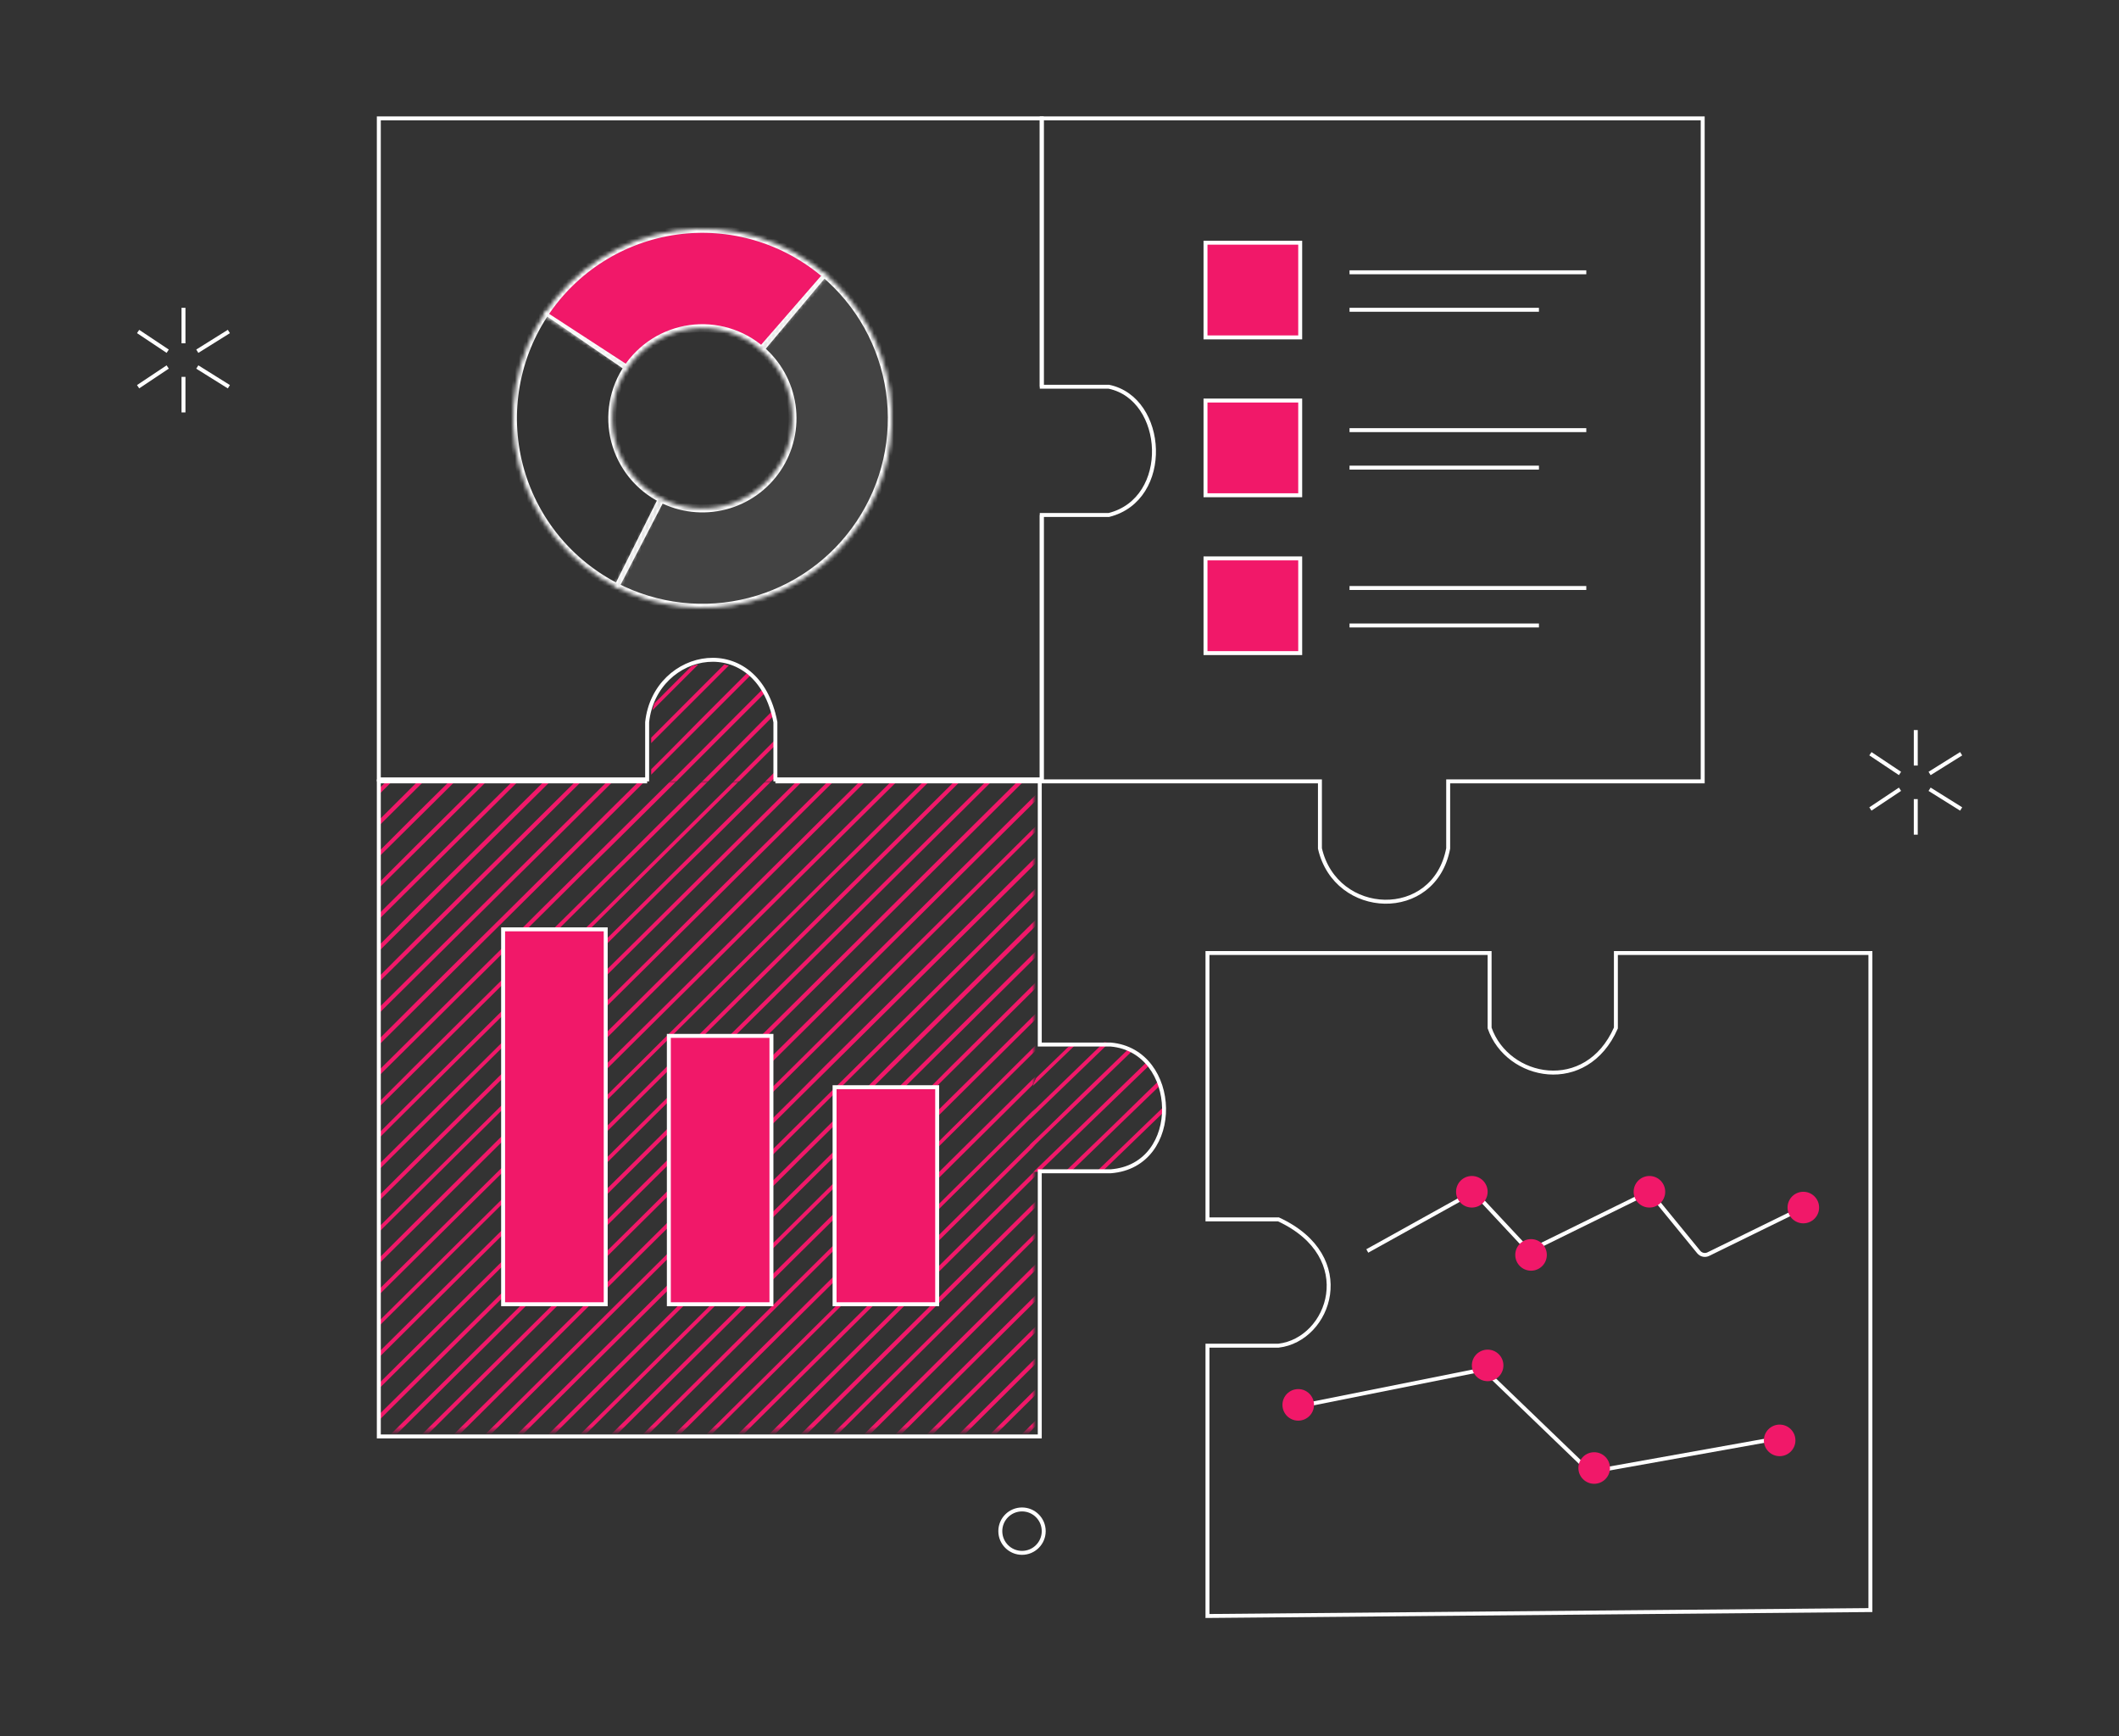 <svg width="537" height="440" viewBox="0 0 537 440" fill="none" xmlns="http://www.w3.org/2000/svg">
<rect x="0" y="0" width="537" height="440" fill="#333333" stroke="none"/>
<mask id="mask0_12001_39842" style="mask-type:luminance" maskUnits="userSpaceOnUse" x="96" y="198" width="166" height="165">
<path d="M262 198H96V362.504H262V198Z" fill="white"/>
</mask>
<g mask="url(#mask0_12001_39842)">
<path d="M300.404 282.75L297.147 285.96L289.153 293.9L281.141 301.822L273.147 309.762L265.153 317.684L257.141 325.606L249.147 333.546L241.135 341.468L233.14 349.408L217.465 364.941L217.082 365.338L209.07 373.261L201.076 381.183L193.064 389.123L185.07 397.045L181.447 400.635H182.963L186.968 396.665L194.98 388.726L202.974 380.803L210.986 372.864L218.981 364.941L226.992 357.002L234.987 349.062L242.998 341.14L250.993 333.201L258.987 325.278L266.981 317.339L274.976 309.416L282.987 301.494L290.982 293.555L298.994 285.632L300.3 284.338C300.387 283.751 300.404 283.302 300.404 282.75Z" fill="#F11869"/>
<path d="M299.932 291.137L297.145 293.898L289.151 301.82L281.157 309.76L273.093 317.682L257.417 333.216L257.034 333.596L249.04 341.518L241.028 349.458L233.034 357.38L225.022 365.32L217.028 373.242L209.016 381.164L201.022 389.104L193.01 397.026L189.857 400.15L191.495 400.012L202.537 389.052L202.92 388.672L210.932 380.75L218.926 372.81L226.938 364.888L234.932 356.949L242.944 349.009L250.938 341.087L258.95 333.147L266.944 325.225L274.939 317.285L282.95 309.363L290.945 301.441L298.957 293.501L299.688 292.776C299.845 292.207 299.897 291.672 299.932 291.137Z" fill="#F11869"/>
<path d="M235.281 386.858C236.379 386.289 237.458 385.719 238.521 385.132L243.049 380.662L251.044 372.722L259.055 364.8L267.05 356.861L275.044 348.921L283.056 340.999L284.797 339.273C285.39 338.203 285.982 337.132 286.539 336.062L281.053 341.482L273.093 349.404L257.418 364.938L257.035 365.335L249.041 373.257L241.029 381.18L235.281 386.858Z" fill="#F11869"/>
<path d="M220.846 393.24L223.232 392.343L226.994 388.615L234.988 380.692L243 372.753L250.994 364.831L258.989 356.891L266.983 348.951L274.977 341.029L282.989 333.09L290.983 325.167L292.046 324.114C292.359 323.338 292.655 322.544 292.951 321.75L289.085 325.582L281.073 333.521L273.096 341.461L265.102 349.4L257.09 357.323L249.096 365.262L241.084 373.184L233.09 381.107L220.846 393.24Z" fill="#F11869"/>
<path d="M219.103 388.588L227.115 380.666L235.109 372.726L243.121 364.804L251.115 356.864L259.109 348.925L267.104 341.002L275.098 333.063L283.11 325.141L291.104 317.201L296.138 312.23C296.329 311.557 296.521 310.884 296.695 310.211L289.206 317.633L281.194 325.555L273.2 333.494L265.205 341.417L257.194 349.356L249.199 357.278L241.187 365.218L233.193 373.14L225.181 381.063L217.187 389.002L209.332 396.786L211.352 396.234L219.103 388.588Z" fill="#F11869"/>
<path d="M211.036 388.584L219.031 380.662L227.042 372.722L242.718 357.188L243.118 356.791L251.113 348.852L259.107 340.93L275.096 325.068L283.107 317.128L291.102 309.206L298.504 301.87C298.626 301.284 298.713 300.697 298.817 300.144L293.157 305.737L289.151 309.706L281.157 317.629L273.093 325.603L265.098 333.542L257.086 341.465L249.092 349.404L241.08 357.326L233.086 365.266L225.074 373.188L217.08 381.111L209.068 389.05L201.074 396.972L199.141 398.94L200.882 398.629L202.99 396.558L211.036 388.584Z" fill="#F11869"/>
<path d="M102.88 186.539C96.092 191.963 89.909 198.09 84.436 204.817L91.002 198.31L98.996 190.388L102.88 186.539Z" fill="#F11869"/>
<path d="M298.8 260.531L297.146 262.171L289.151 270.11L281.139 278.033L273.093 285.955L265.099 293.895L257.087 301.817L249.092 309.756L241.081 317.679L233.086 325.601L225.075 333.54L217.08 341.463L209.069 349.402L201.074 357.325L193.062 365.264L185.068 373.186L177.074 381.109L169.079 389.048L161.085 396.97L159.1 398.938L160.371 399.145L171.013 388.582L179.024 380.66L187.019 372.72L202.694 357.186L203.077 356.789L211.089 348.85L219.083 340.928L227.095 332.988L235.089 325.066L243.101 317.126L251.095 309.204L259.107 301.282L267.101 293.342L275.096 285.42L283.108 277.48L291.102 269.558L299.061 261.67C298.957 261.377 298.87 260.963 298.8 260.531Z" fill="#F11869"/>
<path d="M299.759 267.527L297.146 270.116L289.152 278.125L281.14 286.047L273.146 293.987L261.146 305.741L257.14 309.71L249.145 317.633L241.134 325.555L233.139 333.494L225.128 341.417L217.133 349.356L209.122 357.279L201.127 365.218L193.115 373.14L185.121 381.063L177.109 389.002L169.115 396.925L166.137 399.876L167.495 399.997L170.979 396.545L179.043 388.588L187.037 380.666L195.049 372.726L203.043 364.804L211.055 356.864L219.049 348.925L227.061 341.003L243.067 325.141L251.061 317.201L259.056 309.279L271.996 296.455L275.044 293.417L283.056 285.495L291.05 277.555L299.062 269.633L299.898 268.804C299.846 268.408 299.811 267.976 299.759 267.527Z" fill="#F11869"/>
<path d="M300.315 274.906L297.145 278.116L289.15 286.039L281.139 293.978L273.092 301.814L265.098 309.754L257.086 317.676L249.092 325.598L241.08 333.538L233.086 341.46L225.074 349.4L217.08 357.322L209.068 365.262L201.073 373.184L193.062 381.106L177.056 396.968L173.572 400.42H175L179.006 396.45L187.001 388.511L195.012 380.588L203.007 372.649L211.018 364.727L219.013 356.787L227.025 348.847L235.019 340.925L243.031 332.986L251.025 325.063L259.019 317.124L267.014 309.202L275.008 301.279L283.02 293.34L291.014 285.417L299.026 277.478L300.332 276.183L300.315 274.906Z" fill="#F11869"/>
<path d="M289.448 230.176L289.152 230.469L281.14 238.391L273.094 246.314L265.099 254.253L257.088 262.175L249.093 270.115L241.082 278.037L233.087 285.96L225.075 293.899L217.081 301.821L209.069 309.761L201.075 317.683L193.063 325.606L185.069 333.545L177.057 341.467L169.063 349.407L161.069 357.329L153.057 365.269L145.062 373.191L137.051 381.113L129.056 389.053L128.395 389.691L129.422 390.157L130.572 389.001L130.955 388.621L138.967 380.699L146.961 372.759L154.973 364.837L162.967 356.898L170.961 348.958L178.973 341.036L186.967 333.096L194.979 325.174L202.973 317.235L210.985 309.312L218.98 301.39L226.991 293.45L234.986 285.528L242.997 277.589L250.992 269.666L258.986 261.744L266.98 253.804L274.975 245.882L282.986 237.943L289.831 231.159C289.744 230.849 289.605 230.504 289.448 230.176Z" fill="#F11869"/>
<path d="M292.254 236.701C292.115 236.356 291.993 236.011 291.836 235.648L289.154 238.427L281.142 246.349L273.148 254.289L265.153 262.211L257.142 270.151L249.147 278.125L241.135 286.047L233.141 293.987L221.141 305.741L217.135 309.71L209.123 317.633L201.129 325.555L193.117 333.495L185.123 341.417L177.129 349.356L169.134 357.279L161.14 365.218L153.128 373.14L145.134 381.063L137.122 389.002L134.057 392.04L135.119 392.454L138.986 388.588L146.98 380.666L154.974 372.726L170.963 356.864L178.975 348.925L186.969 341.003L202.975 325.141L210.987 317.201L218.981 309.279L226.993 301.357L234.987 293.417L242.999 285.495L250.993 277.555L259.005 269.633L266.999 261.711L274.994 253.771L283.006 245.849L291 237.909L292.254 236.701Z" fill="#F11869"/>
<path d="M280.914 214.832L273.094 222.53L265.099 230.469L257.087 238.392L249.093 246.314L241.081 254.254L233.087 262.176L225.075 270.115L217.133 278.124L209.121 286.046L201.127 293.986L193.115 301.908L185.121 309.848L177.127 317.77L169.132 325.692L161.138 333.632L153.126 341.554L145.132 349.494L137.12 357.416L129.126 365.355L121.114 373.278L113.12 381.2L112.98 381.338L113.886 381.908L115.018 380.786L123.03 372.846L131.024 364.924L139.036 356.984L147.03 349.045L155.025 341.122L171.013 325.261L179.025 317.321L187.019 309.399L199.978 296.575L203.026 293.537L211.037 285.615L219.032 277.675L227.043 269.753L235.038 261.831L243.049 253.891L251.044 245.969L259.056 238.029L267.05 230.107L275.044 222.167L281.506 215.781L280.914 214.832Z" fill="#F11869"/>
<path d="M284.522 220.666C284.33 220.356 284.156 220.045 283.982 219.734L281.143 222.53L273.149 230.47L265.154 238.427L257.143 246.349L249.148 254.289L241.136 262.211L233.142 270.15L225.13 278.073L217.136 285.995L209.124 293.934L201.13 301.857L193.118 309.796L185.124 317.719L177.112 325.641L169.118 333.58L161.123 341.503L153.112 349.442L145.117 357.365L137.106 365.304L129.111 373.226L121.1 381.149L117.93 384.307L118.853 384.842L123.015 380.734L131.01 372.795L139.021 364.873L147.016 356.933L155.01 348.993L163.004 341.071L170.999 333.132L179.011 325.209L187.005 317.27L195.017 309.348L203.011 301.425L211.023 293.486L219.104 285.546L227.116 277.607L235.11 269.684L243.122 261.762L251.116 253.823L259.111 245.9L267.105 237.961L275.099 230.038L283.111 222.099L284.522 220.666Z" fill="#F11869"/>
<path d="M271.35 202.056L270.671 201.262L265.219 206.664L257.208 214.604L249.213 222.526L241.202 230.465L233.138 238.422L225.126 246.344L217.131 254.284L209.12 262.206L201.125 270.146L193.114 278.068L185.119 285.99L177.108 293.93L169.113 301.852L161.119 309.792L153.107 317.714L145.113 325.636L137.101 333.576L129.107 341.498L121.095 349.438L105.089 365.3L99.289 371.047L100.073 371.72L107.04 364.816L115.034 356.877L123.046 348.937L131.04 341.015L139.052 333.075L147.046 325.153L155.04 317.213L163.035 309.291L171.029 301.369L179.041 293.429L187.035 285.507L195.047 277.568L203.041 269.645L211.053 261.723L219.047 253.783L227.059 245.861L235.053 237.922L243.065 229.999L251.059 222.06L259.054 214.137L267.048 206.215L271.35 202.056Z" fill="#F11869"/>
<path d="M267.505 197.884L266.791 197.125L265.154 198.747L257.142 206.67L249.148 214.609L241.136 222.531L233.142 230.471L225.13 238.393L217.136 246.316L209.124 254.255L201.129 262.177L193.118 270.117L185.123 278.125L177.112 286.048L169.117 293.987L161.123 301.91L153.111 309.849L145.117 317.771L137.105 325.694L129.111 333.633L121.099 341.556L113.105 349.495L105.093 357.417L97.099 365.357L95.096 367.325L95.862 368.032L98.997 364.925L107.009 356.986L115.003 349.046L123.015 341.124L131.009 333.185L139.021 325.262L147.015 317.323L155.01 309.4L170.424 294.125L170.998 293.539L179.01 285.616L187.004 277.677L195.016 269.754L203.01 261.832L211.022 253.893L219.017 245.97L227.028 238.031L235.023 230.108L243.034 222.169L251.029 214.247L259.04 206.324L267.035 198.385L267.505 197.884Z" fill="#F11869"/>
<path d="M274.834 206.409C274.608 206.15 274.399 205.874 274.173 205.598L273.093 206.668L265.098 214.607L257.087 222.529L249.092 230.469L241.081 238.391L233.086 246.314L225.074 254.253L217.08 262.175L209.068 270.115L201.126 278.124L193.115 286.046L185.12 293.985L177.108 301.908L169.114 309.847L161.12 317.769L145.445 333.303L145.061 333.683L137.05 341.605L129.055 349.545L121.044 357.467L113.049 365.407L105.038 373.329L103.609 374.762L104.428 375.4L106.953 372.898L114.948 364.975L122.959 357.036L130.954 349.096L138.966 341.174L146.96 333.234L154.954 325.312L162.949 317.372L170.943 309.45L178.955 301.528L186.949 293.588L194.961 285.666L202.955 277.727L210.967 269.804L218.961 261.882L226.973 253.942L234.967 246.02L242.979 238.081L250.973 230.158L258.985 222.219L266.979 214.296L274.834 206.409Z" fill="#F11869"/>
<path d="M263.533 193.877L262.784 193.152L257.141 198.727L249.147 206.649L241.135 214.589L233.141 222.511L225.129 230.451L217.135 238.425L209.123 246.347L201.129 254.287L193.117 262.209L185.122 270.149L177.128 278.123L169.134 286.045L161.139 293.984L149.122 305.877L145.133 309.846L137.122 317.769L129.127 325.691L121.116 333.63L113.121 341.553L105.109 349.492L97.185 357.328L91.193 363.266L91.925 364.008L99.083 356.897L107.095 348.957L115.089 341.035L131.095 325.173L139.107 317.234L147.101 309.311L155.113 301.389L163.108 293.449L171.102 285.527L179.114 277.588L187.108 269.665L195.12 261.743L203.114 253.803L211.126 245.881L219.12 237.942L227.132 230.019L235.126 222.08L243.138 214.158L251.132 206.235L259.127 198.296L263.533 193.877Z" fill="#F11869"/>
<path d="M193.117 167.021L185.123 174.961L177.111 182.883L169.117 190.822L161.122 198.762L153.111 206.684L145.116 214.624L137.105 222.546L129.11 230.486L121.099 238.408L113.104 246.33L105.092 254.27L97.185 262.175L89.173 270.114L81.092 278.123L73.08 286.045L65.086 293.985L59.182 299.819L59.391 301.079L66.984 293.553L74.996 285.631L82.99 277.691L91.002 269.769L98.997 261.847L107.008 253.907L115.003 245.985L123.014 238.045L131.009 230.123L139.02 222.184L147.015 214.261L155.027 206.339L163.021 198.4L171.015 190.477L179.027 182.538L187.021 174.615L195.033 166.693L199.945 161.809L198.673 161.601L193.117 167.021Z" fill="#F11869"/>
<path d="M185.12 167.022L177.126 174.962L169.131 182.884L161.137 190.824L153.125 198.763L145.131 206.685L137.119 214.625L129.125 222.547L121.113 230.487L113.101 238.426L105.09 246.349L97.095 254.288L89.084 262.21L81.089 270.15L73.077 278.072L65.083 285.994L58.238 292.778L58.395 294.089L58.987 293.503L66.981 285.58L74.993 277.641L82.988 269.718L90.999 261.796L98.994 253.857L107.005 245.934L115 237.995L123.012 230.072L131.006 222.133L138.983 214.262L146.977 206.34L154.971 198.401L162.966 190.478L170.96 182.539L179.042 174.565L187.036 166.642L192.975 160.757L191.651 160.601L185.12 167.022Z" fill="#F11869"/>
<path d="M177.109 167.025L169.115 174.964L161.121 182.886L153.109 190.809L145.115 198.748L137.103 206.671L129.108 214.61L121.097 222.532L113.102 230.472L105.091 238.394L97.183 246.316L89.172 254.256L81.177 262.178L73.166 270.118L65.084 278.126L57.717 285.427V286.843L58.936 285.634L66.93 277.695L74.942 269.773L82.936 261.85L90.948 253.911L98.942 245.989L106.954 238.049L114.949 230.127L122.96 222.187L130.955 214.265L138.966 206.343L146.961 198.403L154.972 190.481L162.967 182.541L170.961 174.619L178.973 166.697L185.522 160.207H184.093L177.109 167.025Z" fill="#F11869"/>
<path d="M169.115 167.021L161.121 174.96L153.109 182.883L145.115 190.822L137.103 198.762L129.108 206.684L121.097 214.623L113.102 222.546L105.091 230.485L97.183 238.425L89.172 246.347L81.177 254.287L73.166 262.209L65.171 270.149L57.717 277.536C57.717 278.019 57.717 278.52 57.717 279.003L59.093 277.639L67.087 269.717L75.099 261.795L83.093 253.855L91.105 245.933L99.099 237.993L107.111 230.071L115.105 222.132L123.117 214.209L131.111 206.287L139.123 198.347L147.118 190.425L155.112 182.486L163.019 174.563L171.013 166.641L177.719 159.996H176.221L169.115 167.021Z" fill="#F11869"/>
<path d="M153.107 167.022L145.113 174.961L137.101 182.884L129.107 190.823L121.095 198.763L113.101 206.685L105.089 214.624L97.182 222.53L89.17 230.469L81.089 238.426L73.077 246.348L65.083 254.288L59.318 259.983C59.231 260.57 59.126 261.157 59.039 261.709L66.981 253.822L74.993 245.899L82.987 237.96L90.999 230.038L98.993 222.098L107.005 214.176L114.999 206.253L123.011 198.314L131.005 190.392L139.017 182.452L147.012 174.53L155.006 166.608L160.231 161.43L158.489 161.723L153.107 167.022Z" fill="#F11869"/>
<path d="M155.024 396.558L163.018 388.618L171.012 380.696L179.024 372.757L187.018 364.834L195.03 356.895L203.024 348.955L211.036 341.033L219.03 333.093L227.042 325.171L235.037 317.232L243.048 309.309L251.043 301.387L259.037 293.448L267.031 285.525L275.026 277.586L283.037 269.663L291.032 261.741L297.755 255.079L297.476 253.957L297.11 254.302L289.116 262.224L281.104 270.164L273.092 278.121L265.098 286.043L257.086 293.983L249.092 301.905L241.08 309.844L233.086 317.767L217.411 333.301L217.027 333.68L209.016 341.603L201.021 349.542L193.01 357.464L185.015 365.404L177.004 373.326L169.009 381.249L161.015 389.188L153.003 397.11L152.289 397.818L153.508 398.077L154.919 396.696L155.024 396.558Z" fill="#F11869"/>
<path d="M155.008 388.585L163.002 380.663L170.997 372.723L179.008 364.801L187.003 356.861L195.014 348.922L203.009 340.999L211.021 333.06L219.015 325.137L227.027 317.198L235.021 309.276L243.033 301.353L251.027 293.414L259.039 285.491L267.033 277.552L275.027 269.63L283.039 261.707L291.034 253.768L296.259 248.59C296.154 248.21 296.067 247.83 295.945 247.433L289.205 254.13L281.193 262.053L273.199 269.992L265.152 278.122L257.14 286.044L249.146 293.983L241.134 301.906L233.14 309.845L225.128 317.767L217.134 325.69L209.122 333.629L201.128 341.552L193.116 349.491L177.11 365.353L169.116 373.275L161.121 381.198L145.951 396.093L147.118 396.404L155.008 388.585Z" fill="#F11869"/>
<path d="M147.016 388.588L155.01 380.666L163.004 372.726L170.999 364.804L179.01 356.864L187.005 348.925L195.016 341.002L203.011 333.063L211.023 325.141L219.017 317.201L227.029 309.279L239.969 296.455L243.035 293.417L251.029 285.495L259.023 277.555L267.018 269.633L275.012 261.711L283.024 253.771L291.018 245.849L294.327 242.569C294.205 242.19 294.101 241.827 293.962 241.465L289.12 246.263L281.108 254.203L273.096 262.177L265.102 270.116L257.09 278.038L249.096 285.961L241.084 293.9L233.09 301.823L225.078 309.762L217.084 317.684L209.072 325.607L201.077 333.546L193.066 341.468L185.071 349.408L177.06 357.33L169.065 365.27L161.071 373.192L153.059 381.114L145.065 389.054L139.84 394.232L140.955 394.594L147.016 388.588Z" fill="#F11869"/>
<path d="M138.986 166.652L136.687 167.463L129.145 174.954L121.133 182.877L113.139 190.799L105.127 198.738L97.185 206.661L89.174 214.6L81.179 222.522L73.167 230.462L65.295 238.263C64.999 239.023 64.738 239.782 64.459 240.559L67.072 237.953L75.083 230.031L83.078 222.091L91.089 214.169L99.084 206.246L107.095 198.307L115.09 190.385L123.102 182.445L131.096 174.523L138.986 166.652Z" fill="#F11869"/>
<path d="M131.006 380.698L139.018 372.759L147.012 364.836L155.007 356.897L163.001 348.957L170.995 341.035L179.007 333.095L187.001 325.173L195.013 317.234L203.007 309.311L211.019 301.389L219.014 293.449L227.025 285.527L235.02 277.588L243.031 269.665L251.026 261.743L259.037 253.803L267.032 245.881L275.026 237.942L283.038 230.019L287.305 225.791C287.131 225.463 286.957 225.152 286.8 224.824L281.122 230.451L273.093 238.425L265.099 246.347L257.087 254.287L249.092 262.209L241.081 270.149L233.139 278.123L225.127 286.045L217.133 293.984L209.121 301.907L201.126 309.846L193.115 317.769L177.109 333.63L169.114 341.553L161.12 349.492L145.445 365.026L145.062 365.423L137.05 373.345L129.056 381.268L123.029 387.24L124.005 387.74L131.006 380.698Z" fill="#F11869"/>
<path d="M122.108 173.96L121.098 174.961L113.103 182.883L105.092 190.822L97.184 198.727L89.173 206.65L81.178 214.589L73.167 222.512L71.843 223.841C71.297 224.842 70.775 225.843 70.275 226.844L75.082 222.08L83.077 214.158L91.088 206.236L99.083 198.296L107.095 190.374L115.089 182.434L123.101 174.512L125.226 172.406C124.128 172.924 123.118 173.424 122.108 173.96Z" fill="#F11869"/>
<path d="M115 372.757L130.675 357.223L131.058 356.826L139.07 348.887L147.064 340.965L155.076 333.025L163.07 325.103L171.065 317.163L179.076 309.241L187.071 301.319L195.082 293.379L203.077 285.457L211.089 277.517L219.083 269.595L227.095 261.673L235.089 253.733L243.101 245.811L251.095 237.871L259.089 229.949L267.084 222.009L275.078 214.087L278.318 210.877L277.708 210.031L273.18 214.519L265.185 222.441L257.174 230.381L249.144 238.424L241.133 246.346L233.138 254.285L225.127 262.208L217.132 270.147L209.12 278.07L201.126 285.992L193.114 293.931L177.126 309.793L169.131 317.716L161.137 325.638L153.125 333.577L145.131 341.5L137.119 349.439L129.125 357.362L121.113 365.301L113.119 373.223L108.225 378.056L109.095 378.677L115 372.757Z" fill="#F11869"/>
<path d="M87.293 359.11L87.99 359.887L91.003 356.901L98.997 348.961L107.009 341.039L115.003 333.1L123.015 325.177L131.009 317.238L139.021 309.315L147.015 301.393L155.01 293.454L163.004 285.531L170.998 277.592L179.01 269.669L187.004 261.747L195.016 253.808L203.01 245.885L211.022 237.946L219.017 230.024L227.028 222.084L235.023 214.162L243.034 206.239L251.029 198.3L259.04 190.378L259.354 190.05L258.57 189.359L257.125 190.809L249.13 198.749L241.119 206.671L233.124 214.61L225.112 222.533L217.118 230.472L209.106 238.395L201.112 246.317L193.1 254.256L185.106 262.179L177.094 270.118L169.117 278.127L161.123 286.049L153.111 293.989L145.117 301.911L137.105 309.85L129.111 317.773L121.099 325.695L113.105 333.635L105.093 341.557L97.186 349.41L89.174 357.332L87.293 359.11Z" fill="#F11869"/>
<path d="M80.238 350.256L80.865 351.102L82.99 348.979L91.002 341.056L98.996 333.117L107.008 325.194L115.002 317.255L123.014 309.333L131.008 301.41L139.02 293.471L147.014 285.549L155.009 277.609L163.003 269.687L170.997 261.764L179.009 253.825L187.004 245.903L195.015 237.963L203.01 230.041L211.021 222.101L219.103 214.265L227.115 206.343L235.109 198.403L243.121 190.481L250.575 183.094L249.722 182.473L249.217 182.973L241.205 190.913L233.21 198.852L225.199 206.774L217.204 214.714L209.193 222.636L201.198 230.576L193.187 238.498L185.192 246.42L177.18 254.36L169.186 262.282L161.192 270.222L153.18 278.144L145.186 286.066L137.174 294.006L129.18 301.928L121.168 309.868L113.174 317.79L105.162 325.712L97.168 333.652L89.156 341.574L81.161 349.514L80.238 350.256Z" fill="#F11869"/>
<path d="M82.99 341.048L98.996 325.186L107.008 317.247L115.002 309.325L127.961 296.5L131.008 293.463L139.02 285.54L147.015 277.601L155.009 269.679L163.003 261.756L170.998 253.817L179.009 245.894L187.004 237.955L195.015 230.033L203.01 222.093L211.022 214.171L219.016 206.249L227.028 198.309L235.022 190.387L243.034 182.447L245.751 179.755L244.862 179.168L241.118 182.879L233.124 190.818L225.112 198.758L217.117 206.68L209.106 214.62L201.111 222.542L193.1 230.481L185.123 238.421L177.128 246.343L169.134 254.283L161.14 262.205L153.128 270.145L145.116 278.119L137.104 286.041L129.11 293.981L121.098 301.903L113.104 309.842L105.092 317.765L97.185 325.601L89.173 333.54L81.179 341.462L77.086 345.519L77.661 346.416L82.99 341.048Z" fill="#F11869"/>
<path d="M84.327 355.588L90.997 348.977L98.992 341.055L107.003 333.115L114.998 325.193L123.01 317.253L131.004 309.331L139.016 301.409L147.01 293.469L155.004 285.547L162.999 277.607L170.993 269.685L179.005 261.763L186.999 253.823L195.011 245.901L203.005 237.962L211.017 230.039L219.011 222.1L227.023 214.177L235.017 206.255L243.029 198.316L251.023 190.393L255.012 186.441L254.193 185.785L249.125 190.825L241.113 198.764L233.119 206.687L225.107 214.626L217.113 222.548L209.101 230.488L201.124 238.428L193.112 246.35L185.118 254.289L177.124 262.212L169.129 270.151L161.118 278.125L153.106 286.048L145.112 293.987L137.1 301.909L129.105 309.849L121.094 317.771L105.088 333.633L97.18 341.469L89.169 349.409L83.752 354.776L84.327 355.588Z" fill="#F11869"/>
<path d="M73.077 333.546L71.057 335.496L71.579 336.446L74.941 333.114L82.935 325.192L90.947 317.253L98.941 309.33L106.953 301.408L114.947 293.469L122.959 285.546L130.953 277.607L138.965 269.684L146.959 261.762L154.954 253.823L162.948 245.9L170.942 237.961L178.954 230.038L186.948 222.099L194.96 214.177L202.954 206.254L210.966 198.315L218.961 190.392L226.972 182.453L234.967 174.531L235.646 173.858L234.688 173.34L233.068 174.962L225.056 182.884L217.062 190.824L209.05 198.763L201.056 206.686L193.044 214.625L185.05 222.548L177.056 230.487L169.114 238.427L161.119 246.349L153.107 254.289L145.113 262.211L137.101 270.15L129.107 278.124L121.095 286.047L113.101 293.986L105.089 301.909L97.095 309.848L89.083 317.77L73.408 333.304L73.007 333.684L73.077 333.546Z" fill="#F11869"/>
<path d="M74.993 325.191L82.988 317.252L90.999 309.329L98.994 301.407L107.006 293.467L115 285.545L123.012 277.606L131.006 269.683L139.018 261.761L147.012 253.822L155.006 245.899L163.001 237.96L170.995 230.037L179.007 222.098L187.001 214.176L195.013 206.253L203.007 198.314L211.019 190.391L219.013 182.452L227.025 174.53L230.369 171.216L229.359 170.75L225.109 174.961L217.115 182.883L209.103 190.823L201.109 198.762L193.097 206.685L185.103 214.624L177.108 222.547L169.114 230.486L161.12 238.426L153.108 246.348L145.114 254.288L137.102 262.21L129.108 270.149L121.096 278.072L113.101 285.994L105.09 293.934L97.182 301.821L89.171 309.761L81.176 317.683L73.165 325.605L68.584 330.162L69.054 331.163L74.993 325.191Z" fill="#F11869"/>
<path d="M74.54 341.532L75.028 341.049L83.022 333.11L91.034 325.187L99.028 317.248L107.04 309.326L115.034 301.403L123.046 293.464L131.041 285.541L139.052 277.602L147.047 269.68L155.041 261.757L163.035 253.818L171.03 245.895L179.041 237.956L187.036 230.034L195.047 222.094L203.042 214.172L211.054 206.25L219.048 198.31L227.06 190.388L235.054 182.448L240.871 176.701L239.931 176.148L233.156 182.88L225.144 190.802L217.149 198.741L209.138 206.664L201.143 214.603L193.132 222.526L185.137 230.465L177.125 238.387L169.131 246.31L161.137 254.249L153.125 262.172L145.131 270.111L137.119 278.033L129.125 285.956L121.113 293.895L105.107 309.757L97.182 317.679L89.17 325.602L81.176 333.541L74.035 340.618C74.14 340.911 74.314 341.222 74.54 341.532Z" fill="#F11869"/>
<path d="M66.984 245.896L74.995 237.956L82.99 230.034L91.001 222.095L98.926 214.259L106.938 206.336L114.932 198.397L122.944 190.475L130.938 182.535L138.985 174.561L146.979 166.639L150.271 163.359L148.32 163.843L145.081 167.053L137.069 174.992L129.075 182.915L121.063 190.854L113.069 198.794L105.057 206.716L97.184 214.604L89.173 222.526L81.178 230.466L73.167 238.388L65.172 246.31L61.689 249.866C61.515 250.504 61.358 251.16 61.201 251.799L66.984 245.896Z" fill="#F11869"/>
<path d="M66.983 301.407L74.994 293.467L82.989 285.545L91.001 277.605L98.995 269.683L107.007 261.761L115.001 253.821L123.013 245.899L131.007 237.959L139.019 230.037L147.013 222.097L155.007 214.261L163.002 206.339L170.996 198.4L179.008 190.477L187.002 182.538L195.014 174.615L203.008 166.693L206.492 163.155L205.29 162.879L201.023 167.107L193.011 175.047L185.017 182.969L177.022 190.909L169.115 198.728L161.121 206.65L153.109 214.589L145.115 222.512L137.103 230.451L129.109 238.425L121.097 246.348L113.102 254.287L105.091 262.209L97.096 270.149L89.085 278.071L81.09 285.993L73.079 293.933L65.084 301.855L60.469 306.429C60.469 306.826 60.643 307.223 60.747 307.62L66.983 301.407Z" fill="#F11869"/>
<path d="M64.336 319.89L66.984 317.249L74.995 309.326L82.99 301.404L91.001 293.465L98.926 285.542L106.938 277.603L114.932 269.681L122.944 261.758L130.938 253.819L138.95 245.896L146.944 237.957L154.939 230.035L162.933 222.095L170.927 214.173L178.939 206.25L186.934 198.311L194.945 190.389L202.94 182.449L210.951 174.527L219.102 166.622L218.005 166.242L217.221 167.019L209.21 174.958L201.215 182.881L193.204 190.82L185.209 198.76L177.215 206.682L169.221 214.622L161.226 222.544L153.214 230.483L145.116 238.423L137.104 246.345L129.11 254.285L121.098 262.207L113.103 270.147L105.092 278.069L97.184 285.957L89.173 293.896L77.085 305.736L73.08 309.706L65.085 317.629L63.953 318.75L64.336 319.89Z" fill="#F11869"/>
<path d="M66.985 309.331L74.996 301.409L82.991 293.469L91.002 285.547L98.997 277.607L107.009 269.685L115.003 261.763L123.015 253.823L131.009 245.901L139.021 237.961L147.015 230.039L155.027 222.099L163.021 214.263L171.015 206.341L179.027 198.402L187.022 190.479L195.033 182.54L203.028 174.617L211.039 166.695L212.938 164.797L211.806 164.469L209.124 167.109L201.129 175.049L193.117 182.971L185.123 190.894L177.111 198.833L169.117 206.755L161.123 214.695L153.111 222.617L145.117 230.557L137.105 238.479L129.111 246.401L121.099 254.341L113.104 262.263L105.093 270.203L97.185 278.125L89.174 286.047L81.179 293.987L73.168 301.909L65.173 309.849L62.16 312.835C62.265 313.214 62.387 313.577 62.491 313.956L66.985 309.331Z" fill="#F11869"/>
<path d="M66.529 325.638L66.982 325.189L74.994 317.25L82.988 309.327L98.42 294.053L98.994 293.466L107.006 285.543L115 277.604L123.012 269.682L131.007 261.759L139.018 253.82L147.013 245.897L155.024 237.958L163.019 230.036L171.013 222.096L179.042 214.26L187.037 206.338L195.048 198.398L203.043 190.476L211.054 182.536L219.101 174.562L224.883 168.832L223.838 168.418L217.202 174.994L209.191 182.916L201.196 190.856L193.185 198.795L185.19 206.718L177.179 214.657L169.184 222.579L161.19 230.519L153.178 238.441L145.184 246.363L137.172 254.303L129.178 262.225L121.166 270.165L113.102 278.122L105.09 286.044L97.096 293.983L89.084 301.906L81.09 309.845L73.078 317.768L66.111 324.672L66.529 325.638Z" fill="#F11869"/>
<path d="M58.987 269.679L66.981 261.756L74.993 253.817L82.987 245.895L90.999 237.955L98.993 230.033L107.005 222.093L114.999 214.171L123.011 206.249L131.005 198.309L139.017 190.387L147.012 182.447L155.023 174.525L163.018 166.603L169.357 160.32L167.738 160.458L161.119 167.017L153.107 174.957L145.113 182.879L137.101 190.818L129.107 198.758L121.095 206.68L113.101 214.62L105.089 222.542L97.095 230.482L89.083 238.404L81.089 246.326L73.077 254.266L65.083 262.188L58.116 269.092C58.116 269.627 58.116 270.162 57.977 270.697L58.987 269.679Z" fill="#F11869"/>
</g>
<g clip-path="url(#clip0_12001_39842)">
<mask id="mask1_12001_39842" style="mask-type:luminance" maskUnits="userSpaceOnUse" x="97" y="109" width="166" height="166">
<path d="M263 109H97V275H263V109Z" fill="white"/>
</mask>
<g mask="url(#mask1_12001_39842)">
<path d="M301.404 194.52L298.147 197.759L290.153 205.771L282.141 213.765L274.147 221.777L266.153 229.771L258.141 237.766L250.147 245.777L242.135 253.772L234.14 261.783L218.465 277.459L218.082 277.859L210.07 285.854L202.076 293.848L194.064 301.86L186.07 309.854L182.447 313.477H183.963L187.968 309.471L195.98 301.459L203.974 293.465L211.986 285.453L219.981 277.459L227.992 269.447L235.987 261.435L243.998 253.441L251.993 245.429L259.987 237.435L267.981 229.423L275.976 221.429L283.987 213.434L291.982 205.422L299.994 197.428L301.3 196.122C301.387 195.53 301.404 195.077 301.404 194.52Z" fill="#F11869"/>
<path d="M299.8 172.098L298.146 173.752L290.151 181.764L282.139 189.758L274.093 197.753L266.099 205.764L258.087 213.759L250.092 221.771L242.081 229.765L234.086 237.759L226.075 245.771L218.08 253.765L210.069 261.777L202.074 269.771L194.062 277.783L186.068 285.777L178.074 293.772L170.079 301.784L162.085 309.778L160.1 311.763L161.371 311.972L172.013 301.313L180.024 293.319L188.019 285.307L203.694 269.632L204.077 269.231L212.089 261.22L220.083 253.225L228.095 245.214L236.089 237.219L244.101 229.208L252.095 221.213L260.107 213.219L268.101 205.207L276.096 197.213L284.108 189.201L292.102 181.207L300.061 173.247C299.957 172.951 299.87 172.533 299.8 172.098Z" fill="#F11869"/>
<path d="M300.759 179.156L298.146 181.769L290.152 189.85L282.14 197.845L274.146 205.856L262.146 217.717L258.14 221.723L250.145 229.717L242.134 237.712L234.139 245.723L226.128 253.718L218.133 261.73L210.122 269.724L202.127 277.736L194.115 285.73L186.121 293.724L178.109 301.736L170.115 309.73L167.137 312.709L168.495 312.831L171.979 309.347L180.043 301.318L188.037 293.324L196.049 285.312L204.043 277.318L212.055 269.306L220.049 261.294L228.061 253.3L244.067 237.294L252.061 229.282L260.056 221.288L272.996 208.347L276.044 205.282L284.056 197.287L292.05 189.275L300.062 181.281L300.898 180.445C300.846 180.045 300.811 179.609 300.759 179.156Z" fill="#F11869"/>
<path d="M301.315 186.605L298.145 189.845L290.15 197.839L282.139 205.851L274.092 213.758L266.098 221.77L258.086 229.764L250.092 237.759L242.08 245.77L234.086 253.765L226.074 261.777L218.08 269.771L210.068 277.783L202.073 285.777L194.062 293.771L178.056 309.777L174.572 313.261H176L180.006 309.255L188.001 301.243L196.012 293.249L204.007 285.237L212.018 277.243L220.013 269.231L228.025 261.219L236.019 253.225L244.031 245.213L252.025 237.219L260.019 229.207L268.014 221.213L276.008 213.218L284.02 205.207L292.014 197.212L300.026 189.201L301.332 187.894L301.315 186.605Z" fill="#F11869"/>
<path d="M290.448 141.465L290.152 141.761L282.14 149.755L274.094 157.75L266.099 165.761L258.088 173.756L250.093 181.767L242.082 189.762L234.087 197.756L226.075 205.768L218.081 213.762L210.069 221.774L202.075 229.768L194.063 237.763L186.069 245.774L178.057 253.769L170.063 261.78L162.069 269.775L154.057 277.786L146.062 285.781L138.051 293.775L130.056 301.787L129.395 302.431L130.422 302.902L131.572 301.735L131.955 301.352L139.967 293.357L147.961 285.345L155.973 277.351L163.967 269.339L171.961 261.328L179.973 253.333L187.967 245.322L195.979 237.327L203.973 229.315L211.985 221.321L219.98 213.327L227.991 205.315L235.986 197.321L243.997 189.309L251.992 181.315L259.986 173.32L267.98 165.309L275.975 157.314L283.986 149.302L290.831 142.458C290.744 142.144 290.605 141.796 290.448 141.465Z" fill="#F11869"/>
<path d="M293.254 148.051C293.115 147.702 292.993 147.354 292.836 146.988L290.154 149.792L282.142 157.787L274.148 165.798L266.153 173.793L258.142 181.805L250.147 189.851L242.135 197.845L234.141 205.857L222.141 217.718L218.135 221.724L210.123 229.718L202.129 237.713L194.117 245.724L186.123 253.719L178.129 261.73L170.134 269.725L162.14 277.737L154.128 285.731L146.134 293.725L138.122 301.737L135.057 304.802L136.119 305.22L139.986 301.319L147.98 293.325L155.974 285.313L171.963 269.307L179.975 261.295L187.969 253.301L203.975 237.295L211.987 229.283L219.981 221.289L227.993 213.294L235.987 205.282L243.999 197.288L251.993 189.276L260.005 181.282L267.999 173.288L275.994 165.276L284.006 157.282L292 149.27L293.254 148.051Z" fill="#F11869"/>
<path d="M281.914 125.984L274.094 133.752L266.099 141.764L258.087 149.758L250.093 157.753L242.081 165.765L234.087 173.759L226.075 181.771L218.133 189.852L210.121 197.846L202.127 205.858L194.115 213.852L186.121 221.864L178.127 229.859L170.132 237.853L162.138 245.865L154.126 253.859L146.132 261.871L138.12 269.865L130.126 277.877L122.114 285.871L114.12 293.865L113.98 294.005L114.886 294.58L116.018 293.447L124.03 285.436L132.024 277.441L140.036 269.43L148.03 261.418L156.025 253.424L172.013 237.417L180.025 229.406L188.019 221.411L200.978 208.471L204.026 205.405L212.037 197.411L220.032 189.399L228.043 181.405L236.038 173.41L244.049 165.399L252.044 157.404L260.056 149.393L268.05 141.398L276.044 133.387L282.506 126.942L281.914 125.984Z" fill="#F11869"/>
<path d="M285.522 131.87C285.33 131.557 285.156 131.243 284.982 130.93L282.143 133.751L274.149 141.763L266.154 149.792L258.143 157.786L250.148 165.798L242.136 173.792L234.142 181.804L226.13 189.799L218.136 197.793L210.124 205.805L202.13 213.799L194.118 221.811L186.124 229.805L178.112 237.799L170.118 245.811L162.123 253.805L154.112 261.817L146.117 269.812L138.106 277.823L130.111 285.818L122.1 293.812L118.93 296.999L119.853 297.539L124.015 293.394L132.01 285.382L140.021 277.388L148.016 269.376L156.01 261.364L164.004 253.37L171.999 245.358L180.011 237.364L188.005 229.352L196.017 221.358L204.011 213.364L212.023 205.352L220.104 197.34L228.116 189.328L236.11 181.334L244.122 173.34L252.116 165.328L260.111 157.333L268.105 149.322L276.099 141.327L284.111 133.316L285.522 131.87Z" fill="#F11869"/>
<path d="M272.35 113.09L271.671 112.289L266.219 117.741L258.208 125.752L250.213 133.747L242.202 141.758L234.138 149.788L226.126 157.782L218.131 165.794L210.12 173.788L202.125 181.8L194.114 189.794L186.119 197.788L178.108 205.8L170.113 213.794L162.119 221.806L154.107 229.801L146.113 237.795L138.101 245.807L130.107 253.801L122.095 261.813L106.089 277.819L100.289 283.619L101.073 284.298L108.04 277.331L116.034 269.319L124.046 261.308L132.04 253.313L140.052 245.302L148.046 237.307L156.04 229.295L164.035 221.301L172.029 213.307L180.041 205.295L188.035 197.301L196.047 189.289L204.041 181.295L212.053 173.3L220.047 165.289L228.059 157.294L236.053 149.282L244.065 141.288L252.059 133.276L260.054 125.282L268.048 117.288L272.35 113.09Z" fill="#F11869"/>
<path d="M268.505 108.88L267.791 108.113L266.154 109.75L258.142 117.745L250.148 125.757L242.136 133.751L234.142 141.763L226.13 149.757L218.136 157.751L210.124 165.763L202.129 173.757L194.118 181.769L186.123 189.851L178.112 197.845L170.117 205.857L162.123 213.851L154.111 221.863L146.117 229.857L138.105 237.851L130.111 245.863L122.099 253.857L114.105 261.869L106.093 269.864L98.099 277.875L96.096 279.861L96.862 280.575L99.997 277.44L108.009 269.428L116.003 261.416L124.015 253.422L132.009 245.41L140.021 237.416L148.015 229.404L156.01 221.41L171.424 205.996L171.998 205.404L180.01 197.409L188.004 189.398L196.016 181.403L204.01 173.409L212.022 165.397L220.017 157.403L228.028 149.391L236.023 141.397L244.034 133.385L252.029 125.391L260.04 117.396L268.035 109.385L268.505 108.88Z" fill="#F11869"/>
<path d="M275.834 117.483C275.608 117.221 275.399 116.943 275.173 116.664L274.093 117.744L266.098 125.756L258.087 133.75L250.092 141.762L242.081 149.756L234.086 157.75L226.074 165.762L218.08 173.756L210.068 181.768L202.126 189.85L194.115 197.844L186.12 205.856L178.108 213.85L170.114 221.862L162.12 229.856L146.445 245.531L146.061 245.915L138.05 253.909L130.055 261.921L122.044 269.915L114.049 277.927L106.038 285.921L104.609 287.367L105.428 288.011L107.953 285.486L115.948 277.491L123.959 269.479L131.954 261.468L139.966 253.473L147.96 245.462L155.954 237.467L163.949 229.456L171.943 221.461L179.955 213.467L187.949 205.455L195.961 197.461L203.955 189.449L211.967 181.455L219.961 173.46L227.973 165.449L235.967 157.454L243.979 149.443L251.973 141.448L259.985 133.436L267.979 125.442L275.834 117.483Z" fill="#F11869"/>
<path d="M264.533 104.837L263.784 104.105L258.141 109.731L250.147 117.725L242.135 125.737L234.141 133.732L226.129 141.743L218.135 149.79L210.123 157.784L202.129 165.796L194.117 173.79L186.122 181.802L178.128 189.849L170.134 197.843L162.139 205.855L150.122 217.855L146.133 221.861L138.122 229.855L130.127 237.849L122.116 245.861L114.121 253.856L106.109 261.867L98.185 269.775L92.193 275.766L92.925 276.515L100.083 269.339L108.095 261.327L116.089 253.333L132.095 237.327L140.107 229.315L148.101 221.321L156.113 213.327L164.108 205.315L172.102 197.32L180.114 189.309L188.108 181.314L196.12 173.32L204.114 165.308L212.126 157.314L220.12 149.302L228.132 141.308L236.126 133.296L244.138 125.302L252.132 117.307L260.127 109.296L264.533 104.837Z" fill="#F11869"/>
<path d="M194.117 77.738L186.123 85.75L178.111 93.745L170.117 101.756L162.122 109.768L154.111 117.762L146.116 125.774L138.105 133.768L130.11 141.78L122.099 149.775L114.104 157.769L106.092 165.781L98.185 173.758L90.173 181.769L82.092 189.851L74.08 197.845L66.086 205.857L60.182 211.744L60.391 213.015L67.984 205.421L75.996 197.427L83.99 189.415L92.002 181.421L99.997 173.427L108.008 165.415L116.003 157.421L124.014 149.409L132.009 141.414L140.02 133.403L148.015 125.408L156.027 117.414L164.021 109.402L172.015 101.408L180.027 93.396L188.021 85.402L196.033 77.407L200.945 72.478L199.673 72.269L194.117 77.738Z" fill="#F11869"/>
<path d="M186.12 77.737L178.126 85.749L170.131 93.743L162.137 101.755L154.125 109.766L146.131 117.761L138.119 125.773L130.125 133.767L122.113 141.779L114.101 149.79L106.09 157.785L98.095 165.796L90.084 173.791L82.089 181.803L74.077 189.797L66.083 197.791L59.238 204.636L59.395 205.96L59.987 205.368L67.981 197.373L75.993 189.361L83.988 181.367L91.999 173.373L99.994 165.361L108.005 157.367L116 149.355L124.012 141.361L132.006 133.349L139.983 125.407L147.977 117.412L155.971 109.401L163.966 101.406L171.96 93.395L180.042 85.348L188.036 77.354L193.975 71.415L192.651 71.258L186.12 77.737Z" fill="#F11869"/>
<path d="M178.109 77.739L170.115 85.751L162.121 93.745L154.109 101.74L146.115 109.751L138.103 117.746L130.108 125.757L122.097 133.752L114.102 141.763L106.091 149.758L98.183 157.752L90.172 165.764L82.177 173.758L74.166 181.77L66.084 189.851L58.717 197.219V198.647L59.936 197.428L67.93 189.416L75.942 181.422L83.936 173.427L91.948 165.416L99.942 157.421L107.954 149.409L115.949 141.415L123.96 133.403L131.955 125.409L139.966 117.415L147.961 109.403L155.972 101.409L163.967 93.397L171.961 85.403L179.973 77.408L186.522 70.859H185.093L178.109 77.739Z" fill="#F11869"/>
<path d="M170.115 77.737L162.121 85.749L154.109 93.743L146.115 101.755L138.103 109.767L130.108 117.761L122.097 125.773L114.102 133.767L106.091 141.779L98.183 149.791L90.172 157.785L82.177 165.797L74.166 173.791L66.171 181.803L58.717 189.257C58.717 189.745 58.717 190.25 58.717 190.738L60.093 189.362L68.087 181.367L76.099 173.373L84.093 165.361L92.105 157.367L100.099 149.355L108.111 141.361L116.105 133.349L124.117 125.355L132.111 117.36L140.123 109.349L148.118 101.354L156.112 93.343L164.019 85.348L172.013 77.354L178.719 70.648H177.221L170.115 77.737Z" fill="#F11869"/>
<path d="M156.024 309.363L164.018 301.351L172.012 293.357L180.024 285.345L188.018 277.351L196.03 269.339L204.024 261.327L212.036 253.333L220.03 245.321L228.042 237.327L236.037 229.315L244.048 221.321L252.043 213.326L260.037 205.315L268.031 197.32L276.026 189.309L284.037 181.314L292.032 173.32L298.755 166.597L298.476 165.465L298.11 165.813L290.116 173.808L282.104 181.819L274.092 189.848L266.098 197.843L258.086 205.855L250.092 213.849L242.08 221.861L234.086 229.855L218.411 245.53L218.027 245.913L210.016 253.908L202.021 261.919L194.01 269.914L186.015 277.925L178.004 285.92L170.009 293.914L162.015 301.926L154.003 309.92L153.289 310.634L154.508 310.896L155.919 309.502L156.024 309.363Z" fill="#F11869"/>
<path d="M156.008 301.318L164.002 293.324L171.997 285.312L180.008 277.318L188.003 269.306L196.014 261.294L204.009 253.3L212.021 245.288L220.015 237.294L228.027 229.282L236.021 221.287L244.033 213.293L252.027 205.281L260.039 197.287L268.033 189.275L276.027 181.281L284.039 173.287L292.034 165.275L297.259 160.05C297.154 159.667 297.067 159.284 296.945 158.883L290.205 165.641L282.193 173.635L274.199 181.647L266.152 189.85L258.14 197.844L250.146 205.856L242.134 213.851L234.14 221.862L226.128 229.857L218.134 237.851L210.122 245.863L202.128 253.857L194.116 261.869L178.11 277.875L170.116 285.869L162.121 293.864L146.951 308.894L148.118 309.208L156.008 301.318Z" fill="#F11869"/>
<path d="M148.016 301.321L156.01 293.326L164.004 285.314L171.999 277.32L180.01 269.308L188.005 261.297L196.016 253.302L204.011 245.291L212.023 237.296L220.017 229.285L228.029 221.29L240.969 208.349L244.035 205.284L252.029 197.29L260.023 189.278L268.018 181.284L276.012 173.289L284.024 165.278L292.018 157.283L295.327 153.974C295.205 153.591 295.101 153.225 294.962 152.859L290.12 157.701L282.108 165.713L274.096 173.76L266.102 181.771L258.09 189.766L250.096 197.76L242.084 205.772L234.09 213.766L226.078 221.778L218.084 229.772L210.072 237.767L202.077 245.778L194.066 253.773L186.071 261.784L178.06 269.779L170.065 277.79L162.071 285.785L154.059 293.779L146.065 301.791L140.84 307.016L141.955 307.382L148.016 301.321Z" fill="#F11869"/>
<path d="M132.006 293.358L140.018 285.346L148.012 277.352L156.007 269.34L164.001 261.328L171.995 253.334L180.007 245.322L188.001 237.328L196.013 229.316L204.007 221.322L212.019 213.328L220.014 205.316L228.025 197.321L236.02 189.31L244.031 181.315L252.026 173.321L260.037 165.309L268.032 157.315L276.026 149.303L284.038 141.309L288.305 137.042C288.131 136.711 287.957 136.397 287.8 136.066L282.122 141.744L274.093 149.791L266.099 157.785L258.087 165.797L250.092 173.791L242.081 181.803L234.139 189.85L226.127 197.844L218.133 205.856L210.121 213.85L202.126 221.862L194.115 229.856L178.109 245.862L170.114 253.857L162.12 261.868L146.445 277.544L146.062 277.944L138.05 285.938L130.056 293.933L124.029 299.959L125.005 300.464L132.006 293.358Z" fill="#F11869"/>
<path d="M116 285.343L131.675 269.668L132.058 269.267L140.07 261.255L148.064 253.261L156.076 245.249L164.07 237.255L172.065 229.243L180.076 221.249L188.071 213.254L196.082 205.243L204.077 197.248L212.089 189.237L220.083 181.242L228.095 173.248L236.089 165.236L244.101 157.242L252.095 149.23L260.089 141.236L268.084 133.224L276.078 125.23L279.318 121.99L278.708 121.137L274.18 125.665L266.185 133.659L258.174 141.671L250.144 149.787L242.133 157.782L234.138 165.794L226.127 173.788L218.132 181.8L210.12 189.794L202.126 197.788L194.114 205.8L178.126 221.806L170.131 229.8L162.137 237.795L154.125 245.807L146.131 253.801L138.119 261.813L130.125 269.807L122.113 277.819L114.119 285.813L109.225 290.69L110.095 291.317L116 285.343Z" fill="#F11869"/>
<path d="M88.293 271.572L88.99 272.356L92.003 269.343L99.997 261.331L108.009 253.337L116.003 245.325L124.015 237.331L132.009 229.319L140.021 221.324L148.015 213.33L156.01 205.318L164.004 197.324L171.998 189.312L180.01 181.318L188.004 173.324L196.016 165.312L204.01 157.318L212.022 149.306L220.017 141.311L228.028 133.3L236.023 125.305L244.034 117.311L252.029 109.299L260.04 101.305L260.354 100.974L259.57 100.277L258.125 101.74L250.13 109.752L242.119 117.746L234.124 125.758L226.112 133.753L218.118 141.764L210.106 149.759L202.112 157.753L194.1 165.765L186.106 173.759L178.094 181.771L170.117 189.852L162.123 197.847L154.111 205.858L146.117 213.853L138.105 221.864L130.111 229.859L122.099 237.853L114.105 245.865L106.093 253.859L98.186 261.784L90.174 269.778L88.293 271.572Z" fill="#F11869"/>
<path d="M81.238 262.637L81.865 263.491L83.99 261.348L92.002 253.354L99.996 245.342L108.008 237.348L116.002 229.336L124.014 221.342L132.008 213.348L140.02 205.336L148.014 197.342L156.009 189.33L164.003 181.335L171.997 173.341L180.009 165.329L188.004 157.335L196.015 149.323L204.01 141.329L212.021 133.317L220.103 125.41L228.115 117.416L236.109 109.404L244.121 101.41L251.575 93.955L250.722 93.328L250.217 93.833L242.205 101.845L234.21 109.857L226.199 117.851L218.204 125.863L210.193 133.857L202.198 141.869L194.187 149.863L186.192 157.858L178.18 165.869L170.186 173.864L162.192 181.875L154.18 189.87L146.186 197.864L138.174 205.876L130.18 213.87L122.168 221.882L114.174 229.876L106.162 237.871L98.168 245.882L90.156 253.877L82.161 261.888L81.238 262.637Z" fill="#F11869"/>
<path d="M83.99 253.349L99.996 237.343L108.008 229.331L116.002 221.337L128.961 208.396L132.008 205.33L140.02 197.336L148.015 189.324L156.009 181.33L164.003 173.336L171.998 165.324L180.009 157.33L188.004 149.318L196.015 141.324L204.01 133.312L212.022 125.317L220.016 117.323L228.028 109.311L236.022 101.317L244.034 93.305L246.751 90.588L245.862 89.996L242.118 93.741L234.124 101.752L226.112 109.764L218.117 117.759L210.106 125.77L202.111 133.765L194.1 141.776L186.123 149.788L178.128 157.782L170.134 165.794L162.14 173.789L154.128 181.8L146.116 189.847L138.104 197.841L130.11 205.853L122.098 213.847L114.104 221.859L106.092 229.853L98.185 237.761L90.173 245.772L82.179 253.767L78.086 257.86L78.661 258.765L83.99 253.349Z" fill="#F11869"/>
<path d="M85.327 268.019L91.997 261.348L99.992 253.354L108.003 245.342L115.998 237.348L124.01 229.336L132.004 221.342L140.016 213.347L148.01 205.336L156.004 197.341L163.999 189.33L171.993 181.335L180.005 173.341L187.999 165.329L196.011 157.335L204.005 149.323L212.017 141.329L220.011 133.317L228.023 125.323L236.017 117.328L244.029 109.317L252.023 101.322L256.012 97.334L255.193 96.672L250.125 101.758L242.113 109.769L234.119 117.764L226.107 125.775L218.113 133.77L210.101 141.782L202.124 149.793L194.112 157.788L186.118 165.799L178.124 173.794L170.129 181.805L162.118 189.852L154.106 197.846L146.112 205.858L138.1 213.852L130.105 221.864L122.094 229.859L106.088 245.865L98.18 253.772L90.169 261.784L84.752 267.2L85.327 268.019Z" fill="#F11869"/>
<path d="M74.077 245.776L72.057 247.745L72.579 248.703L75.941 245.341L83.935 237.347L91.947 229.335L99.941 221.341L107.953 213.346L115.947 205.335L123.959 197.34L131.953 189.328L139.965 181.334L147.959 173.34L155.954 165.328L163.948 157.334L171.942 149.322L179.954 141.328L187.948 133.316L195.96 125.322L203.954 117.327L211.966 109.315L219.961 101.321L227.972 93.309L235.967 85.315L236.646 84.636L235.688 84.113L234.068 85.751L226.056 93.745L218.062 101.757L210.05 109.768L202.056 117.763L194.044 125.774L186.05 133.769L178.056 141.78L170.114 149.792L162.119 157.787L154.107 165.798L146.113 173.793L138.101 181.804L130.107 189.851L122.095 197.845L114.101 205.857L106.089 213.851L98.095 221.863L90.083 229.857L74.408 245.533L74.007 245.916L74.077 245.776Z" fill="#F11869"/>
<path d="M75.993 237.346L83.988 229.334L91.999 221.34L99.994 213.346L108.006 205.334L116 197.339L124.012 189.328L132.006 181.333L140.018 173.339L148.012 165.327L156.006 157.333L164.001 149.321L171.995 141.327L180.007 133.315L188.001 125.321L196.013 117.326L204.007 109.315L212.019 101.32L220.013 93.309L228.025 85.314L231.369 81.97L230.359 81.5L226.109 85.75L218.115 93.744L210.103 101.756L202.109 109.768L194.097 117.762L186.103 125.774L178.108 133.768L170.114 141.78L162.12 149.791L154.108 157.786L146.114 165.798L138.102 173.792L130.108 181.804L122.096 189.798L114.101 197.792L106.09 205.804L98.182 213.764L90.171 221.775L82.176 229.77L74.165 237.764L69.584 242.362L70.054 243.372L75.993 237.346Z" fill="#F11869"/>
<path d="M75.54 253.837L76.028 253.35L84.022 245.338L92.034 237.344L100.028 229.332L108.04 221.338L116.034 213.343L124.046 205.332L132.041 197.337L140.052 189.325L148.047 181.331L156.041 173.337L164.035 165.325L172.03 157.331L180.041 149.319L188.036 141.325L196.047 133.313L204.042 125.319L212.054 117.324L220.048 109.312L228.06 101.318L236.054 93.306L241.871 87.507L240.931 86.949L234.156 93.742L226.144 101.736L218.149 109.748L210.138 117.742L202.143 125.754L194.132 133.748L186.137 141.76L178.125 149.754L170.131 157.749L162.137 165.76L154.125 173.755L146.131 181.767L138.119 189.761L130.125 197.755L122.113 205.767L106.107 221.773L98.182 229.767L90.17 237.762L82.176 245.773L75.035 252.914C75.14 253.21 75.314 253.524 75.54 253.837Z" fill="#F11869"/>
<path d="M67.983 213.346L75.994 205.334L83.989 197.34L92.001 189.328L99.995 181.334L108.007 173.34L116.001 165.328L124.013 157.334L132.007 149.322L140.019 141.328L148.013 133.316L156.007 125.409L164.002 117.414L171.996 109.402L180.008 101.408L188.002 93.396L196.014 85.402L204.008 77.408L207.492 73.837L206.29 73.559L202.023 77.826L194.011 85.837L186.017 93.832L178.022 101.844L170.115 109.733L162.121 117.728L154.109 125.739L146.115 133.734L138.103 141.746L130.109 149.792L122.097 157.786L114.102 165.798L106.091 173.793L98.096 181.804L90.085 189.799L82.09 197.793L74.079 205.805L66.084 213.799L61.469 218.415C61.469 218.815 61.643 219.216 61.747 219.616L67.983 213.346Z" fill="#F11869"/>
<path d="M65.336 231.998L67.984 229.333L75.995 221.339L83.99 213.344L92.001 205.333L99.926 197.338L107.938 189.327L115.932 181.332L123.944 173.338L131.938 165.326L139.95 157.332L147.944 149.32L155.939 141.326L163.933 133.314L171.927 125.32L179.939 117.325L187.934 109.314L195.945 101.319L203.94 93.308L211.951 85.313L220.102 77.336L219.005 76.953L218.221 77.737L210.21 85.749L202.215 93.743L194.204 101.755L186.209 109.766L178.215 117.761L170.221 125.773L162.226 133.767L154.214 141.779L146.116 149.79L138.104 157.785L130.11 165.796L122.098 173.791L114.103 181.803L106.092 189.797L98.184 197.756L90.173 205.768L78.085 217.716L74.08 221.722L66.085 229.716L64.953 230.848L65.336 231.998Z" fill="#F11869"/>
<path d="M67.985 221.34L75.996 213.345L83.991 205.334L92.002 197.339L99.997 189.328L108.009 181.333L116.003 173.339L124.015 165.327L132.009 157.333L140.021 149.321L148.015 141.327L156.027 133.315L164.021 125.408L172.015 117.413L180.027 109.402L188.022 101.407L196.033 93.396L204.028 85.401L212.039 77.407L213.938 75.491L212.806 75.16L210.124 77.825L202.129 85.837L194.117 93.831L186.123 101.825L178.111 109.837L170.117 117.831L162.123 125.843L154.111 133.838L146.117 141.849L138.105 149.844L130.111 157.838L122.099 165.85L114.104 173.844L106.093 181.856L98.185 189.85L90.174 197.844L82.179 205.856L74.168 213.851L66.173 221.862L63.16 224.875C63.265 225.259 63.387 225.624 63.491 226.008L67.985 221.34Z" fill="#F11869"/>
<path d="M67.529 237.799L67.982 237.346L75.994 229.334L83.988 221.34L99.42 205.926L99.994 205.334L108.006 197.339L116 189.327L124.012 181.333L132.007 173.339L140.018 165.327L148.013 157.333L156.024 149.321L164.019 141.327L172.013 133.315L180.042 125.408L188.037 117.413L196.048 109.402L204.043 101.407L212.054 93.395L220.101 85.349L225.883 79.566L224.838 79.148L218.202 85.784L210.191 93.779L202.196 101.79L194.185 109.802L186.19 117.796L178.179 125.808L170.184 133.803L162.19 141.814L154.178 149.809L146.184 157.803L138.172 165.815L130.178 173.809L122.166 181.821L114.102 189.85L106.09 197.844L98.096 205.856L90.084 213.85L82.09 221.862L74.078 229.856L67.111 236.823L67.529 237.799Z" fill="#F11869"/>
<path d="M59.987 181.33L67.981 173.335L75.993 165.324L83.987 157.329L91.999 149.318L99.993 141.323L108.005 133.311L115.999 125.317L124.011 117.323L132.005 109.311L140.017 101.317L148.012 93.305L156.023 85.311L164.018 77.316L170.357 70.977L168.738 71.116L162.119 77.734L154.107 85.746L146.113 93.74L138.101 101.752L130.107 109.764L122.095 117.758L114.101 125.77L106.089 133.764L98.095 141.776L90.083 149.77L82.089 157.765L74.077 165.776L66.083 173.771L59.116 180.738C59.116 181.277 59.116 181.817 58.977 182.357L59.987 181.33Z" fill="#F11869"/>
</g>
</g>
<g clip-path="url(#clip1_12001_39842)">
<mask id="mask2_12001_39842" style="mask-type:luminance" maskUnits="userSpaceOnUse" x="193" y="206" width="166" height="162">
<path d="M359 206.965H193V367.432H359V206.965Z" fill="white"/>
</mask>
<g mask="url(#mask2_12001_39842)">
<path d="M397.404 289.633L394.147 292.764L386.153 300.509L378.141 308.237L370.147 315.981L362.153 323.709L354.141 331.437L346.147 339.182L338.135 346.91L330.14 354.654L314.465 369.807L314.082 370.194L306.07 377.922L298.076 385.65L290.064 393.395L282.07 401.123L278.447 404.625H279.963L283.968 400.752L291.98 393.007L299.974 385.28L307.986 377.535L315.981 369.807L323.992 362.062L331.987 354.318L339.998 346.59L347.993 338.845L355.987 331.117L363.981 323.373L371.976 315.645L379.987 307.917L387.982 300.172L395.994 292.444L397.3 291.182C397.387 290.609 397.404 290.171 397.404 289.633Z" fill="#F11869"/>
<path d="M395.8 267.957L394.146 269.556L386.151 277.301L378.139 285.029L370.093 292.757L362.099 300.502L354.087 308.229L346.092 315.974L338.081 323.702L330.086 331.43L322.075 339.175L314.08 346.902L306.069 354.647L298.074 362.375L290.062 370.12L282.068 377.847L274.074 385.575L266.079 393.32L258.085 401.048L256.1 402.967L257.371 403.169L268.013 392.865L276.024 385.138L284.019 377.393L299.694 362.24L300.077 361.853L308.089 354.108L316.083 346.381L324.095 338.636L332.089 330.908L340.101 323.163L348.095 315.435L356.107 307.708L364.101 299.963L372.096 292.235L380.108 284.49L388.102 276.762L396.061 269.068C395.957 268.782 395.87 268.378 395.8 267.957Z" fill="#F11869"/>
<path d="M396.759 274.781L394.146 277.307L386.152 285.119L378.14 292.847L370.146 300.591L358.146 312.057L354.14 315.929L346.145 323.657L338.134 331.385L330.139 339.13L322.128 346.857L314.133 354.602L306.122 362.33L298.127 370.075L290.115 377.803L282.121 385.53L274.109 393.275L266.115 401.003L263.137 403.882L264.495 404L267.979 400.633L276.043 392.871L284.037 385.143L292.049 377.398L300.043 369.671L308.055 361.926L316.049 354.181L324.061 346.453L340.067 330.981L348.061 323.236L356.056 315.508L368.996 302.999L372.044 300.036L380.056 292.308L388.05 284.563L396.062 276.835L396.898 276.027C396.846 275.64 396.811 275.219 396.759 274.781Z" fill="#F11869"/>
<path d="M397.315 281.984L394.145 285.116L386.15 292.844L378.139 300.588L370.092 308.232L362.098 315.977L354.086 323.705L346.092 331.433L338.08 339.177L330.086 346.905L322.074 354.65L314.08 362.378L306.068 370.122L298.073 377.85L290.062 385.578L274.056 401.051L270.572 404.418H272L276.006 400.546L284.001 392.801L292.012 385.073L300.007 377.328L308.018 369.6L316.013 361.856L324.025 354.111L332.019 346.383L340.031 338.638L348.025 330.911L356.019 323.166L364.014 315.438L372.008 307.71L380.02 299.966L388.014 292.238L396.026 284.493L397.332 283.23L397.315 281.984Z" fill="#F11869"/>
<path d="M386.448 238.348L386.152 238.634L378.14 246.362L370.094 254.09L362.099 261.834L354.088 269.562L346.093 277.307L338.082 285.035L330.087 292.763L322.075 300.507L314.081 308.235L306.069 315.98L298.075 323.708L290.063 331.436L282.069 339.18L274.057 346.908L266.063 354.653L258.069 362.381L250.057 370.125L242.062 377.853L234.051 385.581L226.056 393.326L225.395 393.949L226.422 394.403L227.572 393.275L227.955 392.905L235.967 385.177L243.961 377.432L251.973 369.704L259.967 361.96L267.961 354.215L275.973 346.487L283.967 338.742L291.979 331.015L299.973 323.27L307.985 315.542L315.98 307.814L323.991 300.069L331.986 292.342L339.997 284.597L347.992 276.869L355.986 269.141L363.98 261.397L371.975 253.669L379.986 245.924L386.831 239.307C386.744 239.004 386.605 238.668 386.448 238.348Z" fill="#F11869"/>
<path d="M389.254 244.714C389.115 244.378 388.993 244.041 388.836 243.688L386.154 246.398L378.142 254.126L370.148 261.871L362.153 269.599L354.142 277.343L346.147 285.122L338.135 292.849L330.141 300.594L318.141 312.06L314.135 315.932L306.123 323.66L298.129 331.388L290.117 339.132L282.123 346.86L274.129 354.605L266.134 362.333L258.14 370.077L250.128 377.805L242.134 385.533L234.122 393.278L231.057 396.241L232.119 396.645L235.986 392.874L243.98 385.146L251.974 377.401L267.963 361.929L275.975 354.184L283.969 346.456L299.975 330.984L307.987 323.239L315.981 315.511L323.993 307.783L331.987 300.039L339.999 292.311L347.993 284.566L356.005 276.838L363.999 269.11L371.994 261.366L380.006 253.638L388 245.893L389.254 244.714Z" fill="#F11869"/>
<path d="M377.914 223.383L370.094 230.892L362.099 238.637L354.087 246.364L346.093 254.092L338.081 261.837L330.087 269.565L322.075 277.309L314.133 285.122L306.121 292.849L298.127 300.594L290.115 308.322L282.121 316.067L274.127 323.794L266.132 331.522L258.138 339.267L250.126 346.995L242.132 354.74L234.12 362.467L226.126 370.212L218.114 377.94L210.12 385.668L209.98 385.803L210.886 386.358L212.018 385.264L220.03 377.519L228.024 369.791L236.036 362.047L244.03 354.302L252.025 346.574L268.013 331.101L276.025 323.357L284.019 315.629L296.978 303.12L300.026 300.156L308.037 292.428L316.032 284.684L324.043 276.956L332.038 269.228L340.049 261.483L348.044 253.755L356.056 246.011L364.05 238.283L372.044 230.538L378.506 224.309L377.914 223.383Z" fill="#F11869"/>
<path d="M381.522 229.073C381.33 228.77 381.156 228.467 380.982 228.164L378.143 230.892L370.149 238.636L362.154 246.398L354.143 254.126L346.148 261.87L338.136 269.598L330.142 277.343L322.13 285.071L314.136 292.799L306.124 300.543L298.13 308.271L290.118 316.016L282.124 323.744L274.112 331.472L266.118 339.216L258.123 346.944L250.112 354.689L242.117 362.417L234.106 370.161L226.111 377.889L218.1 385.617L214.93 388.698L215.853 389.22L220.015 385.213L228.01 377.468L236.021 369.74L244.016 361.996L252.01 354.251L260.004 346.523L267.999 338.778L276.011 331.051L284.005 323.306L292.017 315.578L300.011 307.85L308.023 300.105L316.104 292.361L324.116 284.616L332.11 276.888L340.122 269.16L348.116 261.416L356.111 253.688L364.105 245.943L372.099 238.215L380.111 230.471L381.522 229.073Z" fill="#F11869"/>
<path d="M368.35 210.919L367.671 210.145L362.219 215.414L354.208 223.159L346.213 230.887L338.202 238.632L330.138 246.393L322.126 254.121L314.131 261.866L306.12 269.593L298.125 277.338L290.114 285.066L282.119 292.794L274.108 300.539L266.113 308.266L258.119 316.011L250.107 323.739L242.113 331.467L234.101 339.212L226.107 346.939L218.095 354.684L202.089 370.157L196.289 375.763L197.073 376.42L204.04 369.685L212.034 361.941L220.046 354.196L228.04 346.468L236.052 338.723L244.046 330.995L252.04 323.251L260.035 315.523L268.029 307.795L276.041 300.05L284.035 292.322L292.047 284.578L300.041 276.85L308.053 269.122L316.047 261.377L324.059 253.65L332.053 245.905L340.065 238.177L348.059 230.432L356.054 222.704L364.048 214.977L368.35 210.919Z" fill="#F11869"/>
<path d="M364.505 206.846L363.791 206.105L362.154 207.688L354.142 215.416L346.148 223.161L338.136 230.888L330.142 238.633L322.13 246.361L314.136 254.089L306.124 261.834L298.129 269.561L290.118 277.306L282.123 285.118L274.112 292.846L266.117 300.591L258.123 308.319L250.111 316.063L242.117 323.791L234.105 331.519L226.111 339.264L218.099 346.992L210.105 354.736L202.093 362.464L194.099 370.209L192.096 372.128L192.862 372.818L195.997 369.788L204.009 362.043L212.003 354.298L220.015 346.571L228.009 338.826L236.021 331.098L244.015 323.353L252.01 315.626L267.424 300.725L267.998 300.153L276.01 292.425L284.004 284.68L292.016 276.953L300.01 269.225L308.022 261.48L316.017 253.752L324.028 246.007L332.023 238.28L340.034 230.535L348.029 222.807L356.04 215.079L364.035 207.334L364.505 206.846Z" fill="#F11869"/>
<path d="M371.834 215.162C371.608 214.91 371.399 214.64 371.173 214.371L370.093 215.415L362.098 223.16L354.087 230.887L346.092 238.632L338.081 246.36L330.086 254.088L322.074 261.833L314.08 269.56L306.068 277.305L298.126 285.117L290.115 292.845L282.12 300.59L274.108 308.318L266.114 316.062L258.12 323.79L242.445 338.943L242.061 339.313L234.05 347.041L226.055 354.786L218.044 362.514L210.049 370.258L202.038 377.986L200.609 379.384L201.428 380.006L203.953 377.565L211.948 369.837L219.959 362.093L227.954 354.348L235.966 346.62L243.96 338.875L251.954 331.148L259.949 323.403L267.943 315.675L275.955 307.947L283.949 300.202L291.961 292.475L299.955 284.73L307.967 277.002L315.961 269.274L323.973 261.53L331.967 253.802L339.979 246.057L347.973 238.329L355.985 230.584L363.979 222.857L371.834 215.162Z" fill="#F11869"/>
<path d="M360.533 202.942L359.784 202.234L354.141 207.673L346.147 215.4L338.135 223.145L330.141 230.873L322.129 238.618L314.135 246.396L306.123 254.124L298.129 261.869L290.117 269.596L282.122 277.341L274.128 285.119L266.134 292.847L258.139 300.592L246.122 312.192L242.133 316.065L234.122 323.792L226.127 331.52L218.116 339.265L210.121 346.993L202.109 354.738L194.185 362.381L188.193 368.173L188.925 368.897L196.083 361.96L204.095 354.216L212.089 346.488L228.095 331.015L236.107 323.27L244.101 315.543L252.113 307.815L260.108 300.07L268.102 292.342L276.114 284.598L284.108 276.87L292.12 269.142L300.114 261.397L308.126 253.669L316.12 245.925L324.132 238.197L332.126 230.452L340.138 222.724L348.132 214.996L356.127 207.252L360.533 202.942Z" fill="#F11869"/>
<path d="M290.117 176.744L282.123 184.488L274.111 192.216L266.117 199.961L258.122 207.706L250.111 215.433L242.116 223.178L234.105 230.906L226.11 238.651L218.099 246.379L210.104 254.106L202.092 261.851L194.185 269.562L186.173 277.307L178.092 285.119L170.08 292.847L162.086 300.591L156.182 306.282L156.391 307.511L163.984 300.171L171.996 292.443L179.99 284.698L188.002 276.97L195.997 269.242L204.008 261.498L212.003 253.77L220.014 246.025L228.009 238.297L236.02 230.552L244.015 222.825L252.027 215.097L260.021 207.352L268.015 199.624L276.027 191.879L284.021 184.152L292.033 176.424L296.945 171.659L295.673 171.457L290.117 176.744Z" fill="#F11869"/>
<path d="M282.12 176.744L274.126 184.488L266.131 192.216L258.137 199.961L250.125 207.705L242.131 215.433L234.119 223.178L226.125 230.906L218.113 238.651L210.101 246.395L202.09 254.123L194.095 261.868L186.084 269.596L178.089 277.34L170.077 285.068L162.083 292.796L155.238 299.413L155.395 300.692L155.987 300.12L163.982 292.392L171.993 284.647L179.988 276.92L187.999 269.192L195.994 261.447L204.005 253.719L212 245.974L220.012 238.247L228.006 230.502L235.983 222.824L243.977 215.097L251.971 207.352L259.966 199.624L267.96 191.879L276.042 184.101L284.036 176.373L289.975 170.632L288.651 170.48L282.12 176.744Z" fill="#F11869"/>
<path d="M274.109 176.744L266.115 184.489L258.121 192.217L250.109 199.945L242.115 207.689L234.103 215.417L226.108 223.162L218.097 230.89L210.102 238.634L202.091 246.362L194.183 254.09L186.172 261.835L178.177 269.563L170.166 277.307L162.084 285.119L154.717 292.241V293.622L155.936 292.443L163.93 284.698L171.942 276.971L179.936 269.243L187.948 261.498L195.942 253.77L203.954 246.025L211.949 238.298L219.96 230.553L227.955 222.825L235.966 215.097L243.961 207.352L251.972 199.625L259.967 191.88L267.961 184.152L275.973 176.424L282.522 170.094H281.093L274.109 176.744Z" fill="#F11869"/>
<path d="M266.115 176.743L258.121 184.488L250.109 192.216L242.115 199.96L234.103 207.705L226.108 215.433L218.097 223.177L210.102 230.905L202.091 238.65L194.183 246.395L186.172 254.123L178.177 261.867L170.166 269.595L162.171 277.34L154.717 284.546C154.717 285.017 154.717 285.505 154.717 285.977L156.093 284.647L164.087 276.919L172.099 269.191L180.093 261.446L188.105 253.719L196.099 245.974L204.111 238.246L212.105 230.501L220.117 222.773L228.111 215.046L236.123 207.301L244.118 199.573L252.112 191.828L260.019 184.1L268.013 176.373L274.719 169.891H273.221L266.115 176.743Z" fill="#F11869"/>
<path d="M252.024 400.648L260.018 392.904L268.012 385.176L276.024 377.431L284.018 369.703L292.03 361.959L300.024 354.214L308.036 346.486L316.03 338.741L324.042 331.013L332.037 323.269L340.048 315.541L348.043 307.813L356.037 300.068L364.031 292.34L372.026 284.596L380.037 276.868L388.032 269.14L394.755 262.641L394.476 261.547L394.11 261.884L386.116 269.611L378.104 277.356L370.092 285.118L362.098 292.846L354.086 300.59L346.092 308.318L338.08 316.063L330.086 323.791L314.411 338.943L314.027 339.314L306.016 347.042L298.021 354.786L290.01 362.514L282.015 370.259L274.004 377.987L266.009 385.715L258.015 393.459L250.003 401.187L249.289 401.877L250.508 402.13L251.919 400.783L252.024 400.648Z" fill="#F11869"/>
<path d="M252.008 392.871L260.002 385.143L267.997 377.398L276.008 369.67L284.003 361.926L292.014 354.181L300.009 346.453L308.021 338.708L316.015 330.981L324.027 323.236L332.021 315.508L340.033 307.78L348.027 300.035L356.039 292.308L364.033 284.563L372.027 276.835L380.039 269.107L388.034 261.363L393.259 256.312C393.154 255.941 393.067 255.571 392.945 255.184L386.205 261.716L378.193 269.444L370.199 277.189L362.152 285.119L354.14 292.846L346.146 300.591L338.134 308.319L330.14 316.064L322.128 323.791L314.134 331.519L306.122 339.264L298.128 346.992L290.116 354.737L274.11 370.209L266.116 377.937L258.121 385.665L242.951 400.195L244.118 400.498L252.008 392.871Z" fill="#F11869"/>
<path d="M244.016 392.872L252.01 385.144L260.004 377.399L267.999 369.671L276.01 361.927L284.005 354.182L292.016 346.454L300.011 338.71L308.023 330.982L316.017 323.237L324.029 315.509L336.969 303L340.035 300.037L348.029 292.309L356.023 284.564L364.018 276.836L372.012 269.108L380.024 261.364L388.018 253.636L391.327 250.437C391.205 250.066 391.101 249.713 390.962 249.359L386.12 254.04L378.108 261.785L370.096 269.563L362.102 277.308L354.09 285.035L346.096 292.763L338.084 300.508L330.09 308.236L322.078 315.981L314.084 323.708L306.072 331.436L298.077 339.181L290.066 346.909L282.071 354.654L274.06 362.381L266.065 370.126L258.071 377.854L250.059 385.582L242.065 393.326L236.84 398.377L237.955 398.731L244.016 392.872Z" fill="#F11869"/>
<path d="M228.006 385.177L236.018 377.433L244.012 369.705L252.007 361.96L260.001 354.216L267.995 346.488L276.007 338.743L284.001 331.015L292.013 323.27L300.007 315.543L308.019 307.815L316.014 300.07L324.025 292.342L332.02 284.597L340.031 276.87L348.026 269.142L356.037 261.397L364.032 253.669L372.026 245.924L380.038 238.197L384.305 234.072C384.131 233.752 383.957 233.449 383.8 233.129L378.122 238.618L370.093 246.396L362.099 254.124L354.087 261.868L346.092 269.596L338.081 277.341L330.139 285.119L322.127 292.847L314.133 300.592L306.121 308.32L298.126 316.064L290.115 323.792L274.109 339.265L266.114 346.993L258.12 354.737L242.445 369.89L242.062 370.277L234.05 378.005L226.056 385.733L220.029 391.558L221.005 392.047L228.006 385.177Z" fill="#F11869"/>
<path d="M212 377.428L227.675 362.275L228.058 361.888L236.07 354.143L244.064 346.415L252.076 338.671L260.07 330.943L268.065 323.198L276.076 315.47L284.071 307.742L292.082 299.998L300.077 292.27L308.089 284.525L316.083 276.797L324.095 269.07L332.089 261.325L340.101 253.597L348.095 245.852L356.089 238.124L364.084 230.38L372.078 222.652L375.318 219.52L374.708 218.695L370.18 223.073L362.185 230.801L354.174 238.545L346.144 246.391L338.133 254.119L330.138 261.864L322.127 269.591L314.132 277.336L306.12 285.064L298.126 292.792L290.114 300.537L274.126 316.009L266.131 323.737L258.137 331.465L250.125 339.21L242.131 346.937L234.119 354.682L226.125 362.41L218.113 370.155L210.119 377.882L205.225 382.597L206.095 383.203L212 377.428Z" fill="#F11869"/>
<path d="M184.293 364.116L184.99 364.874L188.003 361.961L195.997 354.216L204.009 346.489L212.003 338.744L220.015 331.016L228.009 323.271L236.021 315.543L244.015 307.816L252.01 300.071L260.004 292.343L267.998 284.598L276.01 276.871L284.004 269.143L292.016 261.398L300.01 253.67L308.022 245.925L316.017 238.198L324.028 230.453L332.023 222.725L340.034 214.997L348.029 207.252L356.04 199.525L356.354 199.205L355.57 198.531L354.125 199.945L346.13 207.69L338.119 215.418L330.124 223.163L322.112 230.891L314.118 238.635L306.106 246.363L298.112 254.091L290.1 261.836L282.106 269.564L274.094 277.308L266.117 285.12L258.123 292.848L250.111 300.593L242.117 308.321L234.105 316.065L226.111 323.793L218.099 331.521L210.105 339.266L202.093 346.994L194.186 354.654L186.174 362.382L184.293 364.116Z" fill="#F11869"/>
<path d="M177.238 355.478L177.865 356.303L179.99 354.232L188.002 346.504L195.996 338.76L204.008 331.032L212.002 323.287L220.014 315.559L228.008 307.831L236.02 300.087L244.014 292.359L252.009 284.614L260.003 276.886L267.997 269.158L276.009 261.414L284.004 253.686L292.015 245.941L300.01 238.213L308.021 230.469L316.103 222.825L324.115 215.097L332.109 207.352L340.121 199.625L347.575 192.419L346.722 191.812L346.217 192.301L338.205 200.045L330.21 207.79L322.199 215.518L314.204 223.263L306.193 230.991L298.198 238.735L290.187 246.463L282.192 254.191L274.18 261.936L266.186 269.664L258.192 277.408L250.18 285.136L242.186 292.864L234.174 300.609L226.18 308.337L218.168 316.081L210.174 323.809L202.162 331.537L194.167 339.282L186.156 347.009L178.161 354.754L177.238 355.478Z" fill="#F11869"/>
<path d="M179.99 346.501L195.996 331.029L204.008 323.284L212.002 315.556L224.961 303.047L228.008 300.084L236.02 292.356L244.015 284.611L252.009 276.883L260.003 269.155L267.998 261.411L276.009 253.683L284.004 245.938L292.015 238.21L300.01 230.466L308.022 222.738L316.016 215.01L324.028 207.265L332.022 199.537L340.034 191.793L342.751 189.166L341.862 188.594L338.118 192.214L330.124 199.958L322.112 207.703L314.117 215.431L306.106 223.175L298.111 230.903L290.1 238.648L282.123 246.393L274.128 254.121L266.134 261.865L258.14 269.593L250.128 277.338L242.116 285.116L234.104 292.844L226.11 300.589L218.098 308.317L210.104 316.061L202.092 323.789L194.185 331.433L186.173 339.177L178.179 346.905L174.086 350.862L174.661 351.737L179.99 346.501Z" fill="#F11869"/>
<path d="M181.327 360.682L187.997 354.234L195.992 346.506L204.003 338.761L211.998 331.034L220.01 323.289L228.004 315.561L236.016 307.833L244.01 300.089L252.004 292.361L259.999 284.616L267.993 276.888L276.005 269.16L283.999 261.416L292.011 253.688L300.005 245.943L308.017 238.215L316.011 230.47L324.023 222.743L332.017 215.015L340.029 207.27L348.023 199.542L352.012 195.687L351.193 195.047L346.125 199.963L338.113 207.708L330.119 215.436L322.107 223.18L314.113 230.908L306.101 238.653L298.124 246.398L290.112 254.125L282.118 261.87L274.124 269.598L266.129 277.343L258.118 285.121L250.106 292.849L242.112 300.594L234.1 308.321L226.105 316.066L218.094 323.794L202.088 339.267L194.18 346.91L186.169 354.655L180.752 359.891L181.327 360.682Z" fill="#F11869"/>
<path d="M170.077 339.181L168.057 341.083L168.579 342.009L171.941 338.76L179.935 331.032L187.947 323.287L195.941 315.559L203.953 307.831L211.947 300.087L219.959 292.359L227.953 284.614L235.965 276.886L243.959 269.159L251.954 261.414L259.948 253.686L267.942 245.941L275.954 238.213L283.948 230.469L291.96 222.741L299.954 215.013L307.966 207.268L315.961 199.541L323.972 191.796L331.967 184.068L332.646 183.411L331.688 182.906L330.068 184.489L322.056 192.217L314.062 199.961L306.05 207.706L298.056 215.434L290.044 223.179L282.05 230.906L274.056 238.651L266.114 246.396L258.119 254.124L250.107 261.868L242.113 269.596L234.101 277.341L226.107 285.119L218.095 292.847L210.101 300.592L202.089 308.32L194.095 316.064L186.083 323.792L170.408 338.945L170.007 339.315L170.077 339.181Z" fill="#F11869"/>
<path d="M171.993 331.03L179.988 323.285L187.999 315.557L195.994 307.83L204.006 300.085L212 292.357L220.012 284.612L228.006 276.884L236.018 269.157L244.012 261.412L252.006 253.684L260.001 245.939L267.995 238.212L276.007 230.467L284.001 222.739L292.013 215.011L300.007 207.266L308.019 199.539L316.013 191.794L324.025 184.066L327.369 180.833L326.359 180.379L322.109 184.487L314.115 192.215L306.103 199.96L298.109 207.704L290.097 215.432L282.103 223.177L274.108 230.905L266.114 238.649L258.12 246.394L250.108 254.122L242.114 261.867L234.102 269.594L226.108 277.339L218.096 285.067L210.101 292.795L202.09 300.54L194.182 308.234L186.171 315.978L178.176 323.706L170.165 331.434L165.584 335.879L166.054 336.855L171.993 331.03Z" fill="#F11869"/>
<path d="M171.54 346.974L172.028 346.502L180.022 338.758L188.034 331.03L196.028 323.285L204.04 315.557L212.034 307.829L220.046 300.085L228.041 292.357L236.052 284.612L244.047 276.884L252.041 269.156L260.035 261.412L268.03 253.684L276.041 245.939L284.036 238.211L292.047 230.467L300.042 222.739L308.054 215.011L316.048 207.266L324.06 199.538L332.054 191.794L337.871 186.187L336.931 185.648L330.156 192.215L322.144 199.942L314.149 207.687L306.138 215.415L298.143 223.16L290.132 230.888L282.137 238.632L274.125 246.36L266.131 254.088L258.137 261.833L250.125 269.56L242.131 277.305L234.119 285.033L226.125 292.761L218.113 300.506L202.107 315.978L194.182 323.706L186.17 331.434L178.176 339.178L171.035 346.081C171.14 346.368 171.314 346.671 171.54 346.974Z" fill="#F11869"/>
<path d="M163.983 307.831L171.994 300.087L179.989 292.359L188 284.614L195.995 276.886L204.007 269.158L212.001 261.414L220.013 253.686L228.007 245.941L236.019 238.213L244.013 230.468L252.007 222.825L260.002 215.097L267.996 207.352L276.008 199.624L284.002 191.88L292.014 184.152L300.008 176.424L303.492 172.973L302.29 172.703L298.023 176.828L290.011 184.573L282.017 192.301L274.022 200.045L266.115 207.672L258.121 215.4L250.109 223.145L242.115 230.872L234.103 238.617L226.109 246.396L218.097 254.123L210.102 261.868L202.091 269.596L194.096 277.341L186.085 285.069L178.09 292.796L170.079 300.541L162.084 308.269L157.469 312.731C157.469 313.118 157.643 313.505 157.747 313.892L163.983 307.831Z" fill="#F11869"/>
<path d="M161.336 325.861L163.984 323.285L171.995 315.557L179.99 307.829L188.001 300.085L195.926 292.357L203.938 284.612L211.932 276.884L219.944 269.156L227.938 261.412L235.95 253.684L243.944 245.939L251.939 238.211L259.933 230.467L267.927 222.739L275.939 215.011L283.934 207.266L291.945 199.538L299.94 191.794L307.951 184.066L316.102 176.355L315.005 175.984L314.221 176.742L306.21 184.487L298.215 192.215L290.204 199.959L282.209 207.704L274.215 215.432L266.221 223.176L258.226 230.904L250.214 238.649L242.116 246.394L234.104 254.122L226.11 261.866L218.098 269.594L210.103 277.339L202.092 285.067L194.184 292.761L186.173 300.506L174.085 312.055L170.08 315.928L162.085 323.656L160.953 324.75L161.336 325.861Z" fill="#F11869"/>
<path d="M163.985 315.557L171.996 307.829L179.991 300.084L188.002 292.357L195.997 284.612L204.009 276.884L212.003 269.156L220.015 261.412L228.009 253.684L236.021 245.939L244.015 238.211L252.027 230.466L260.021 222.823L268.015 215.095L276.027 207.35L284.022 199.622L292.033 191.878L300.028 184.15L308.039 176.422L309.938 174.57L308.806 174.25L306.124 176.826L298.129 184.571L290.117 192.299L282.123 200.026L274.111 207.771L266.117 215.499L258.123 223.244L250.111 230.971L242.117 238.716L234.105 246.444L226.111 254.172L218.099 261.917L210.104 269.644L202.093 277.389L194.185 285.117L186.174 292.845L178.179 300.59L170.168 308.317L162.173 316.062L159.16 318.975C159.265 319.345 159.387 319.699 159.491 320.069L163.985 315.557Z" fill="#F11869"/>
<path d="M163.529 331.467L163.982 331.029L171.994 323.285L179.988 315.557L195.42 300.657L195.994 300.084L204.006 292.357L212 284.612L220.012 276.884L228.007 269.156L236.018 261.411L244.013 253.684L252.024 245.939L260.019 238.211L268.013 230.466L276.042 222.823L284.037 215.095L292.048 207.35L300.043 199.622L308.054 191.878L316.101 184.099L321.883 178.51L320.838 178.105L314.202 184.52L306.191 192.248L298.196 199.993L290.185 207.737L282.19 215.465L274.179 223.21L266.184 230.938L258.19 238.682L250.178 246.41L242.184 254.138L234.172 261.883L226.178 269.611L218.166 277.355L210.102 285.117L202.09 292.845L194.096 300.589L186.084 308.317L178.09 316.062L170.078 323.79L163.111 330.524L163.529 331.467Z" fill="#F11869"/>
<path d="M155.987 276.882L163.981 269.154L171.993 261.409L179.987 253.681L187.999 245.937L195.993 238.209L204.005 230.464L211.999 222.736L220.011 215.008L228.005 207.264L236.017 199.536L244.012 191.791L252.023 184.063L260.018 176.335L266.357 170.207L264.738 170.342L258.119 176.74L250.107 184.484L242.113 192.212L234.101 199.957L226.107 207.701L218.095 215.429L210.101 223.174L202.089 230.902L194.095 238.647L186.083 246.374L178.089 254.102L170.077 261.847L162.083 269.575L155.116 276.309C155.116 276.831 155.116 277.353 154.977 277.875L155.987 276.882Z" fill="#F11869"/>
</g>
</g>
<path d="M264 30H96V197.5H164V183C166 164.5 192 159.5 196.5 183V197.5H264V130.5H281C297 126.5 295.5 101 281 98H264V30Z" stroke="white"/>
<path d="M163.999 198H96L96 364H263.498V296.81H281.498C299.997 295.381 298.997 266.233 281.498 264.696H263.498V198L196.499 198" stroke="white"/>
<path d="M264 130.5L264 198L334.5 198L334.5 215C338.5 232.5 363.5 233.5 367 215L367 198L431.5 198L431.5 30L264 30L264 98" stroke="white"/>
<path d="M46.5 78V87M50 89L58 84M50 93L58 98M46.5 95.5V104.5M42.5 93L35 98M42.5 89L35 84" stroke="white"/>
<path d="M485.5 185V194M489 196L497 191M489 200L497 205M485.5 202.5V211.5M481.5 200L474 205M481.5 196L474 191" stroke="white"/>
<rect x="305.5" y="61.5" width="24" height="24" fill="#F11869" stroke="white"/>
<rect x="305.5" y="101.5" width="24" height="24" fill="#F11869" stroke="white"/>
<rect x="305.5" y="141.5" width="24" height="24" fill="#F11869" stroke="white"/>
<path d="M342 69H402M342 78.5H390" stroke="white"/>
<path d="M342 109H402M342 118.5H390" stroke="white"/>
<path d="M342 149H402M342 158.5H390" stroke="white"/>
<mask id="path-126-inside-1_12001_39842" fill="white">
<path d="M208.815 69.198C217.88 76.788 223.825 87.456 225.51 99.158C227.195 110.86 224.502 122.772 217.948 132.612C211.393 142.451 201.438 149.525 189.99 152.478C178.542 155.432 166.407 154.056 155.911 148.615L167.485 126.286C172.482 128.875 178.258 129.53 183.707 128.124C189.157 126.719 193.896 123.351 197.016 118.668C200.136 113.984 201.418 108.313 200.615 102.743C199.813 97.173 196.984 92.094 192.669 88.481L208.815 69.198Z"/>
</mask>
<path d="M208.815 69.198C217.88 76.788 223.825 87.456 225.51 99.158C227.195 110.86 224.502 122.772 217.948 132.612C211.393 142.451 201.438 149.525 189.99 152.478C178.542 155.432 166.407 154.056 155.911 148.615L167.485 126.286C172.482 128.875 178.258 129.53 183.707 128.124C189.157 126.719 193.896 123.351 197.016 118.668C200.136 113.984 201.418 108.313 200.615 102.743C199.813 97.173 196.984 92.094 192.669 88.481L208.815 69.198Z" fill="#D9D9D9" fill-opacity="0.1" stroke="white" stroke-width="2" mask="url(#path-126-inside-1_12001_39842)"/>
<mask id="path-127-inside-2_12001_39842" fill="white">
<path d="M156.566 148.949C150.423 145.883 145.009 141.535 140.69 136.198C136.37 130.861 133.246 124.66 131.528 118.013C129.809 111.366 129.537 104.427 130.729 97.666C131.921 90.904 134.55 84.477 138.438 78.819L159.168 93.061C157.317 95.755 156.066 98.814 155.498 102.033C154.931 105.251 155.06 108.554 155.878 111.718C156.696 114.883 158.184 117.834 160.24 120.375C162.296 122.915 164.873 124.985 167.797 126.444L156.566 148.949Z"/>
</mask>
<path d="M156.566 148.949C150.423 145.883 145.009 141.535 140.69 136.198C136.37 130.861 133.246 124.66 131.528 118.013C129.809 111.366 129.537 104.427 130.729 97.666C131.921 90.904 134.55 84.477 138.438 78.819L159.168 93.061C157.317 95.755 156.066 98.814 155.498 102.033C154.931 105.251 155.06 108.554 155.878 111.718C156.696 114.883 158.184 117.834 160.24 120.375C162.296 122.915 164.873 124.985 167.797 126.444L156.566 148.949Z" stroke="white" stroke-width="2" mask="url(#path-127-inside-2_12001_39842)"/>
<mask id="path-128-inside-3_12001_39842" fill="white">
<path d="M137.769 79.818C141.514 74.064 146.45 69.18 152.244 65.496C158.037 61.811 164.554 59.413 171.353 58.462C178.153 57.512 185.077 58.031 191.659 59.984C198.241 61.938 204.327 65.281 209.507 69.788L192.998 88.763C190.532 86.617 187.635 85.026 184.502 84.096C181.369 83.166 178.073 82.919 174.836 83.371C171.599 83.824 168.497 84.966 165.74 86.719C162.982 88.473 160.632 90.798 158.85 93.537L137.769 79.818Z"/>
</mask>
<path d="M137.769 79.818C141.514 74.064 146.45 69.18 152.244 65.496C158.037 61.811 164.554 59.413 171.353 58.462C178.153 57.512 185.077 58.031 191.659 59.984C198.241 61.938 204.327 65.281 209.507 69.788L192.998 88.763C190.532 86.617 187.635 85.026 184.502 84.096C181.369 83.166 178.073 82.919 174.836 83.371C171.599 83.824 168.497 84.966 165.74 86.719C162.982 88.473 160.632 90.798 158.85 93.537L137.769 79.818Z" fill="#F11869" stroke="white" stroke-width="2" mask="url(#path-128-inside-3_12001_39842)"/>
<rect x="127.5" y="235.5" width="26" height="95" fill="#F11869" stroke="white"/>
<rect x="169.5" y="262.5" width="26" height="68" fill="#F11869" stroke="white"/>
<rect x="211.5" y="275.5" width="26" height="55" fill="#F11869" stroke="white"/>
<circle cx="259" cy="388" r="5.5" stroke="white"/>
<path d="M377.5 241.5H306V309H324C344.5 318.5 337 339.5 324 341H306V409.5L474 408V241.5H409.5V260.5C402 277.5 382 273.5 377.5 260.5V241.5Z" stroke="white"/>
<path d="M346.5 317L372.133 302.759C372.936 302.313 373.94 302.471 374.567 303.143L386.487 315.915C387.089 316.559 388.041 316.734 388.832 316.345L416.575 302.701C417.409 302.29 418.417 302.509 419.006 303.229L430.496 317.273C431.084 317.992 432.09 318.211 432.924 317.802L457 306" stroke="white"/>
<path d="M328.5 356.5L374.974 347.205C375.617 347.077 376.282 347.271 376.754 347.726L402.265 372.292C402.727 372.737 403.374 372.933 404.005 372.82L450.5 364.5" stroke="white"/>
<circle cx="451" cy="365" r="4" fill="#F11869"/>
<circle cx="404" cy="372" r="4" fill="#F11869"/>
<circle cx="377" cy="346" r="4" fill="#F11869"/>
<circle cx="329" cy="356" r="4" fill="#F11869"/>
<circle cx="373" cy="302" r="4" fill="#F11869"/>
<circle cx="388" cy="318" r="4" fill="#F11869"/>
<circle cx="418" cy="302" r="4" fill="#F11869"/>
<circle cx="457" cy="306" r="4" fill="#F11869"/>
<defs>
<clipPath id="clip0_12001_39842">
<path d="M165 183.111C165 174.765 171.765 168 180.111 168C189.439 168 197 175.561 197 184.889V198H165V183.111Z" fill="white"/>
</clipPath>
<clipPath id="clip1_12001_39842">
<path d="M261 280.056C261 271.188 268.188 264 277.056 264H278.5C287.613 264 295 271.387 295 280.5C295 289.613 287.613 297 278.5 297H261V280.056Z" fill="white"/>
</clipPath>
</defs>
</svg>
